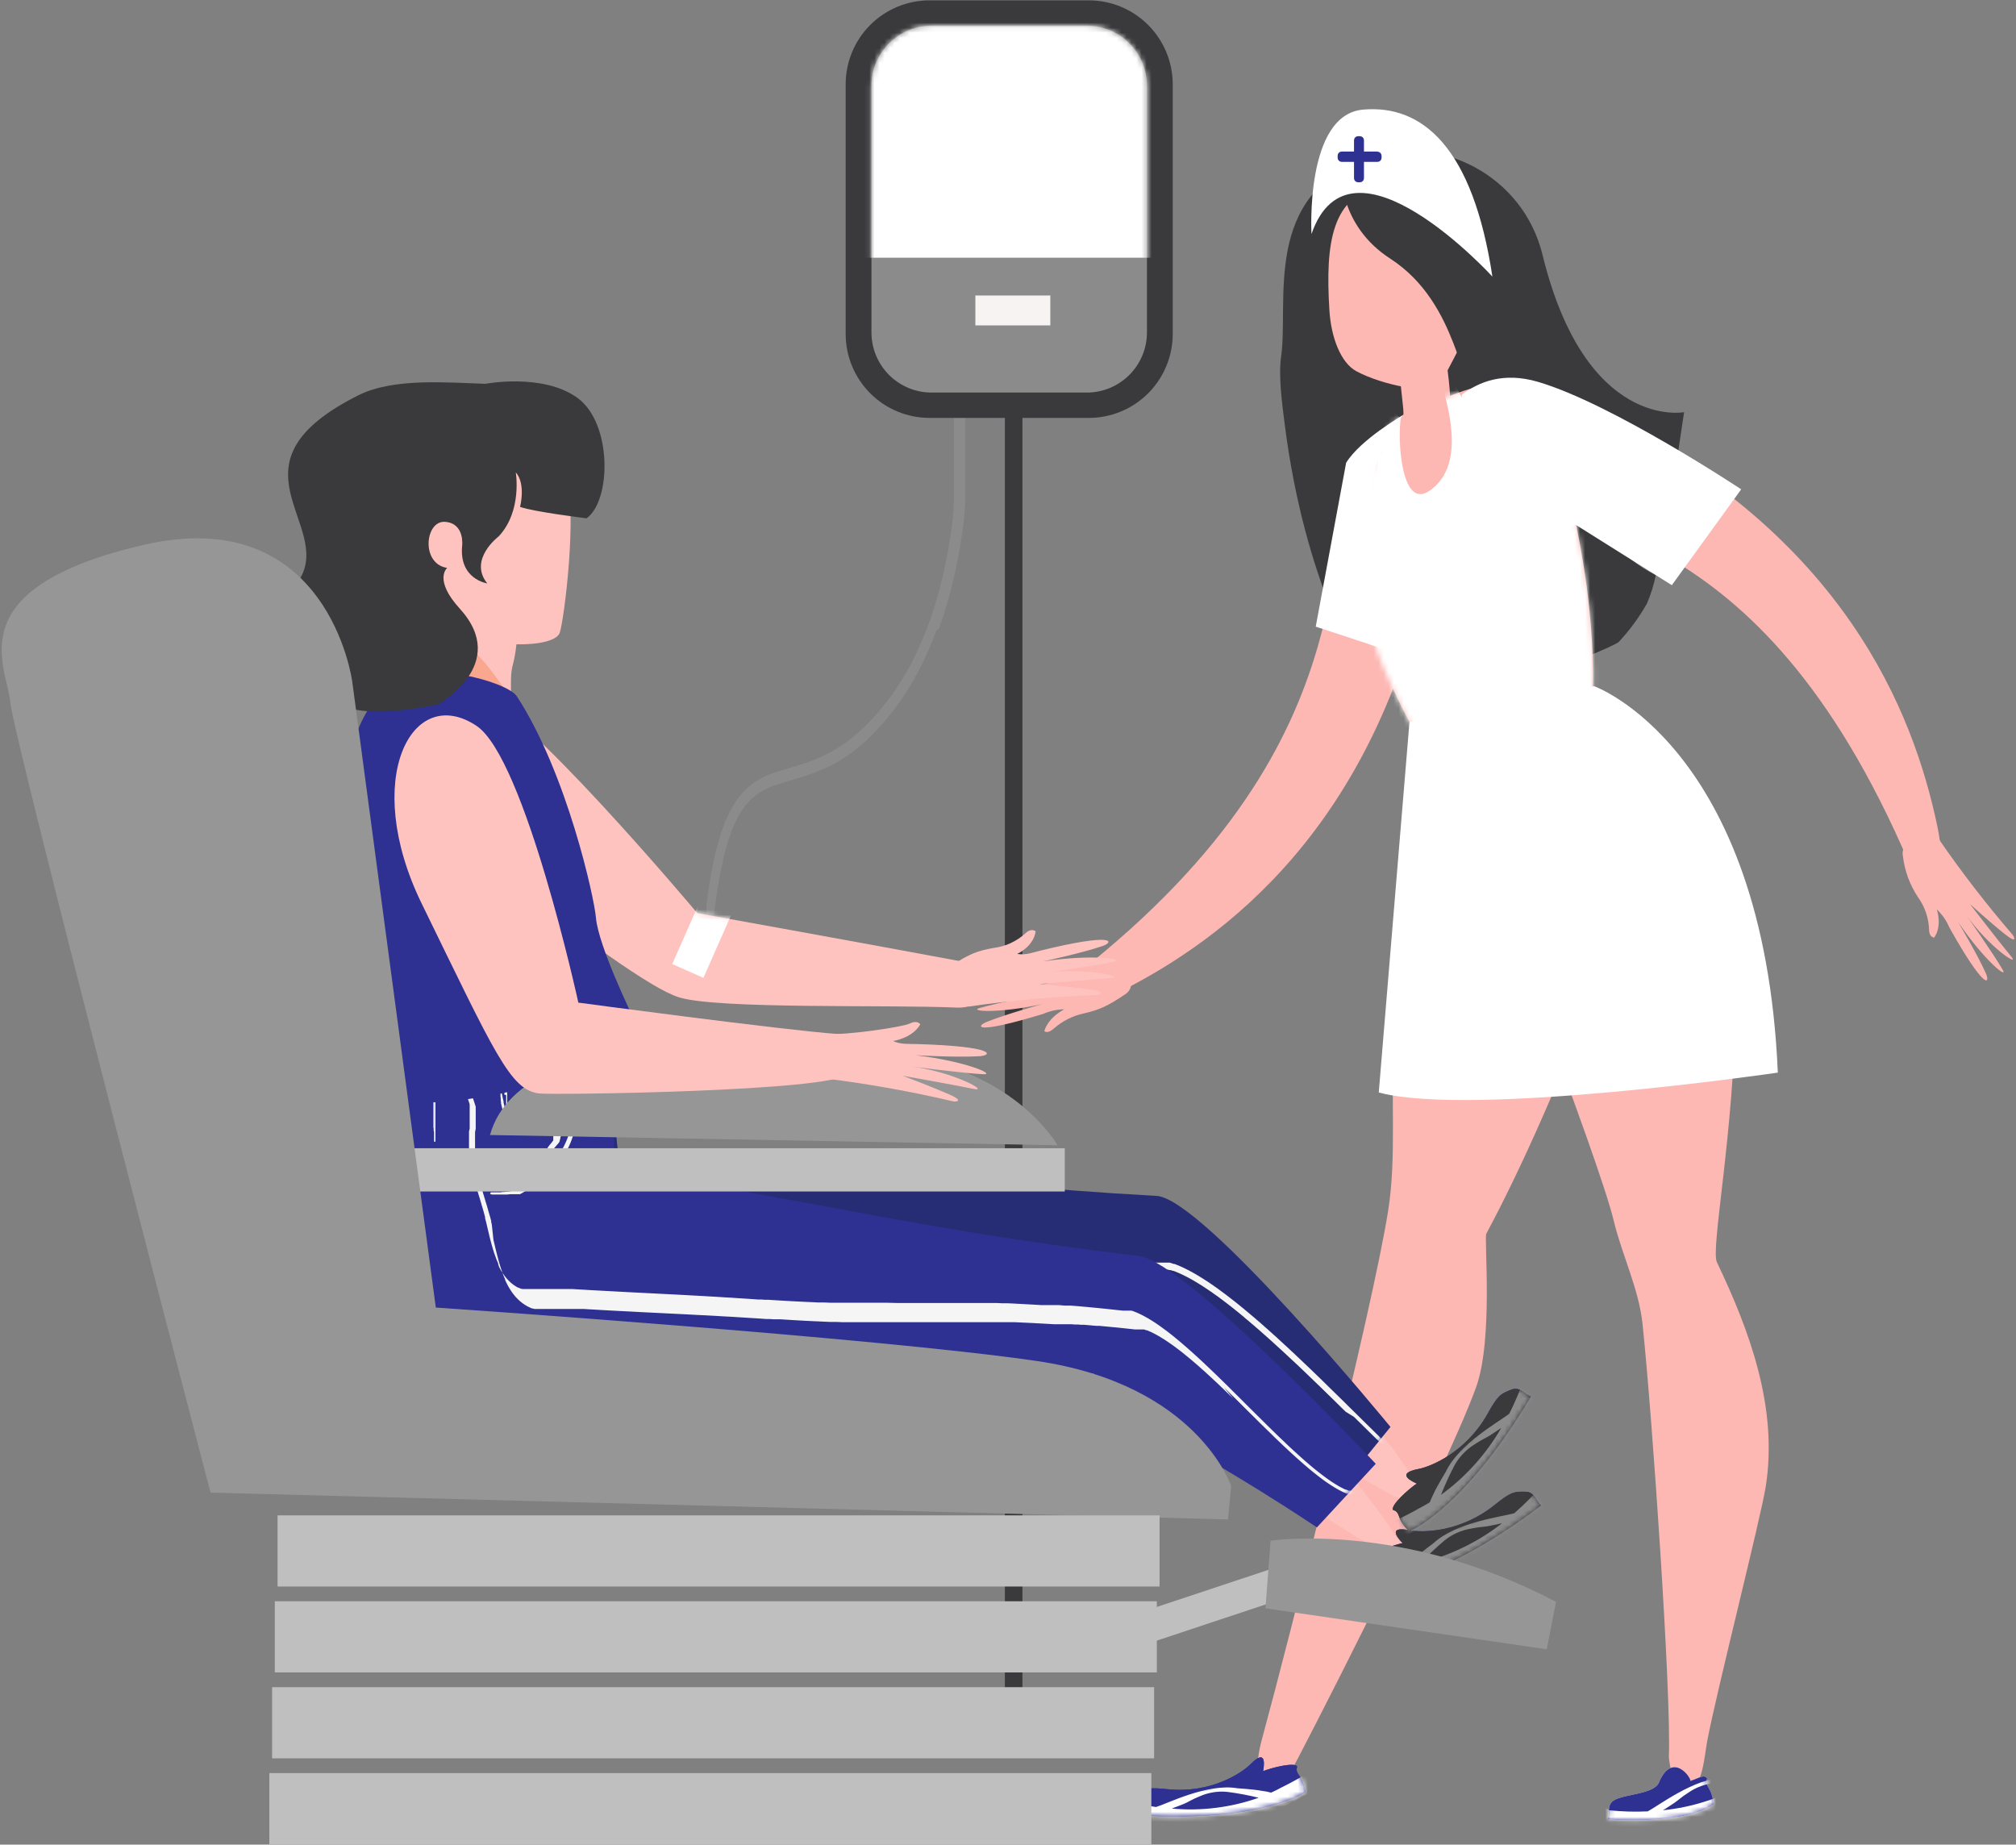 <svg width="400" height="366" viewBox="0 0 400 366" fill="none" xmlns="http://www.w3.org/2000/svg">
<rect x="0" y="0" width="400" height="366" fill="#808080" stroke="none"/>
<g clip-path="url(#clip0_2107_3604)">
<path d="M202.863 80.168H199.381V347.076H202.863V80.168Z" fill="#3A3A3C"/>
<path fill-rule="evenodd" clip-rule="evenodd" d="M190.732 79.386H190.884L191.016 79.457L191.148 79.569L191.26 79.711L191.361 79.883L191.433 80.076L191.483 80.29V80.513V80.879V81.245V81.621V82.007V82.382V82.768V83.957V84.353V91.18V91.637V92.084V92.541V92.998V93.455V93.922V94.389V94.847V95.314V95.791V96.259V96.736V97.213V97.691V98.168V98.646V99.133V99.611V100.098L191.433 100.586V101.074L191.382 101.561L191.321 102.059V102.547L191.26 103.044L191.199 103.532L191.138 104.03L191.077 104.527L191.006 105.025L190.935 105.523L190.864 106.021L190.793 106.518L190.712 107.016L190.631 107.514L190.549 108.022L190.468 108.52L190.387 109.028L190.296 109.525L190.204 110.033L190.113 110.531L190.011 111.039L189.92 111.537L189.819 112.045L189.707 112.542L189.605 113.05L189.494 113.548L189.382 114.056L189.27 114.564L189.149 115.062L189.037 115.569L188.905 116.067L188.844 116.321L188.783 116.575L188.722 116.819L188.651 117.073L188.59 117.327L188.529 117.571L188.458 117.825L188.387 118.079L188.326 118.322L188.255 118.576L188.184 118.82L188.113 119.074L188.042 119.328L187.971 119.572L187.9 119.826L187.829 120.07L187.748 120.313L187.677 120.567L187.606 120.811L187.524 121.065L187.443 121.309L187.372 121.553L187.291 121.807L187.21 122.05L187.128 122.294L187.047 122.548L186.966 122.792L186.885 123.036L186.804 123.28L186.722 123.523L186.631 123.767L186.55 124.011L186.469 124.255L186.377 124.499L186.286 124.742L185.788 125.098L185.697 125.342L185.606 125.586L185.514 125.829L185.423 126.063L185.332 126.307L185.23 126.551L185.139 126.794L185.047 127.028L184.946 127.272L184.855 127.505L184.753 127.749L184.652 127.983L184.56 128.227L184.459 128.46L184.357 128.694L184.256 128.928L184.144 129.171L184.043 129.405L183.941 129.639L183.839 129.872L183.728 130.106L183.616 130.34L183.515 130.573L183.403 130.807L183.291 131.041L183.18 131.264L183.068 131.498L182.956 131.731L182.845 131.955L182.733 132.188L182.621 132.412L182.5 132.646L182.388 132.869L182.266 133.092L182.144 133.316L182.033 133.539L181.911 133.773L181.789 133.997L181.667 134.22L181.535 134.433L181.413 134.657L181.292 134.88L181.17 135.104L181.038 135.317L180.906 135.541L180.784 135.764L180.652 135.977L180.52 136.191L180.388 136.414L180.256 136.628L180.124 136.841L179.982 137.054L179.85 137.268L179.718 137.481L179.576 137.694L179.444 137.897L179.302 138.111L179.16 138.324L179.018 138.527L178.876 138.74L178.733 138.944L178.591 139.147L178.439 139.36L178.297 139.563L178.145 139.766L178.003 139.97L177.779 140.274L177.546 140.579L177.322 140.874L177.099 141.158L176.876 141.453L176.652 141.737L176.429 142.011L176.206 142.286L175.983 142.56L175.759 142.824L175.536 143.088L175.323 143.342L175.099 143.596L174.876 143.85L174.663 144.094L174.44 144.338L174.226 144.571L174.013 144.805L173.79 145.039L173.577 145.262L173.364 145.486L173.15 145.709L172.927 145.922L172.714 146.126L172.501 146.339L172.287 146.542L172.084 146.745L171.871 146.938L171.658 147.131L171.445 147.324L171.232 147.507L171.029 147.69L170.816 147.873L170.613 148.045L170.399 148.218L170.196 148.391L169.993 148.553L169.78 148.726L169.577 148.878L169.374 149.041L169.171 149.193L168.968 149.346L168.765 149.498L168.562 149.64L168.359 149.783L168.166 149.925L167.963 150.057L167.76 150.189L167.567 150.321L167.364 150.453L167.161 150.585L166.968 150.707L166.775 150.829L166.583 150.941L166.38 151.062L166.187 151.174L165.994 151.286L165.801 151.398L165.608 151.509L165.415 151.611L165.222 151.713L165.04 151.814L164.847 151.916L164.654 152.007L164.471 152.099L164.278 152.2L164.096 152.281L163.903 152.373L163.72 152.464L163.456 152.525L163.273 152.607L163.08 152.688L162.898 152.769L162.715 152.85L162.542 152.921L162.36 153.003L162.177 153.074L161.994 153.145L161.822 153.216L161.639 153.287L161.466 153.348L161.284 153.419L160.939 153.551L160.583 153.673L160.238 153.795L159.903 153.907L159.558 154.019L159.223 154.13L158.888 154.232L158.553 154.333L158.228 154.435L157.589 154.628L156.949 154.821L156.33 155.004L156.025 155.105L155.721 155.197L155.426 155.288L155.122 155.38L154.828 155.481L154.543 155.573L154.259 155.674L153.975 155.776L153.691 155.877L153.559 155.928H153.417L153.285 155.989L153.142 156.04L153.01 156.101L152.879 156.152L152.736 156.213L152.604 156.263L152.472 156.324L152.341 156.385L152.209 156.446L152.087 156.507L151.955 156.578L151.823 156.639L151.701 156.7L151.569 156.771L151.447 156.843L151.325 156.914L151.204 156.975L151.072 157.056L150.95 157.127L150.828 157.198L150.716 157.279L150.595 157.35L150.473 157.432L150.351 157.513L150.26 157.604L150.138 157.696L150.026 157.777L149.914 157.868L149.793 157.95L149.681 158.041L149.569 158.133L149.458 158.234L149.346 158.326L149.234 158.427L149.123 158.529L149.011 158.63L148.909 158.732L148.798 158.844L148.686 158.955L148.585 159.067L148.473 159.179L148.371 159.291L148.27 159.413L148.168 159.534L148.057 159.656L147.955 159.778L147.854 159.91L147.752 160.042L147.651 160.174L147.549 160.306L147.458 160.449L147.356 160.591L147.255 160.733L147.153 160.875L147.062 161.028L146.96 161.18L146.869 161.343L146.768 161.495L146.676 161.658L146.585 161.83L146.483 161.993L146.392 162.165L146.301 162.338L146.209 162.521L146.118 162.704L146.027 162.887L145.935 163.08L145.844 163.273L145.752 163.466L145.661 163.669L145.57 163.872L145.489 164.085L145.397 164.299L145.306 164.512L145.225 164.735L145.133 164.959L145.052 165.182L144.961 165.416L144.879 165.65L144.798 165.894L144.717 166.137L144.626 166.381L144.544 166.635L144.463 166.899L144.382 167.153L144.301 167.427L144.23 167.692L144.149 167.976L144.067 168.25L143.986 168.535L143.915 168.829L143.834 169.124L143.763 169.418L143.682 169.723L143.611 170.028L143.529 170.343L143.458 170.668L143.387 170.983L143.316 171.318L143.245 171.653L143.174 171.988L143.103 172.334L143.032 172.679L142.961 173.035L142.89 173.39L142.819 173.756L142.758 174.132L142.687 174.508L142.616 174.884L142.555 175.27L142.494 175.666L142.423 176.062L142.362 176.458L142.301 176.875L142.24 177.281L142.179 177.708L142.118 178.134L142.057 178.561L141.997 178.998L141.936 179.445L141.875 179.892L141.824 180.349L141.763 180.806V181.273V181.486L141.692 181.69L141.611 181.872L141.499 182.035L141.377 182.157L141.245 182.258H141.103H140.951H140.809L140.657 182.198L140.525 182.106L140.403 181.974L140.301 181.822L140.21 181.639L140.149 181.436V181.212V180.775L140.21 180.298L140.108 179.953L140.159 179.485L140.22 179.028L140.281 178.571L140.342 178.124L140.403 177.677L140.474 177.24L140.535 176.814L140.596 176.387L140.667 175.96L140.728 175.544L140.799 175.138L140.86 174.731L140.931 174.325L141.002 173.929L141.063 173.543L141.134 173.157L141.205 172.781L141.276 172.405L141.357 172.029L141.428 171.663L141.499 171.308L141.58 170.952L141.651 170.597L141.733 170.251L141.804 169.916L141.885 169.581L141.966 169.246L142.047 168.921L142.118 168.596L142.2 168.281L142.291 167.966L142.372 167.651L142.453 167.346L142.535 167.052L142.626 166.747L142.707 166.462L142.798 166.168L142.88 165.894L142.971 165.609L143.062 165.335L143.154 165.061L143.245 164.796L143.336 164.532L143.428 164.278L143.519 164.024L143.611 163.77L143.712 163.516L143.803 163.273L143.905 163.039L143.996 162.805L144.098 162.572L144.199 162.338L144.301 162.115L144.402 161.891L144.504 161.678L144.605 161.465L144.707 161.251L144.808 161.048L144.92 160.845L145.022 160.642L145.133 160.449L145.235 160.256L145.346 160.063L145.458 159.88L145.57 159.697L145.681 159.514L145.793 159.331L145.905 159.159L146.016 158.986L146.128 158.823L146.25 158.661L146.362 158.498L146.483 158.336L146.595 158.183L146.717 158.031L146.839 157.889L146.95 157.736L147.072 157.594L147.194 157.452L147.316 157.32L147.438 157.178L147.559 157.046L147.691 156.924L147.813 156.792L147.935 156.67L148.067 156.548L148.189 156.426L148.321 156.314L148.442 156.203L148.574 156.091L148.706 155.979L148.828 155.867L148.96 155.766L149.092 155.664L149.224 155.563L149.356 155.471L149.488 155.37L149.62 155.278L149.752 155.187L149.894 155.095L150.026 155.014L150.158 154.923L150.3 154.841L150.432 154.76L150.574 154.679L150.706 154.598L150.848 154.526L150.98 154.445L151.122 154.374L151.264 154.303L151.407 154.232L151.539 154.161L151.681 154.1L151.823 154.029L151.965 153.968L152.107 153.897L152.249 153.836L152.391 153.775L152.544 153.714L152.686 153.653L152.828 153.602L152.97 153.541L153.122 153.48H153.264L153.559 153.368L153.853 153.267L154.158 153.165L154.452 153.064L154.756 152.962L155.061 152.871L155.366 152.769L155.67 152.678L155.985 152.586L156.604 152.403L157.233 152.21L157.883 152.017L158.198 151.916L158.523 151.814L158.858 151.713L159.182 151.611L159.517 151.499L159.852 151.388L160.187 151.266L160.522 151.144L160.857 151.022L161.03 150.961L161.202 150.89L161.375 150.829L161.548 150.758L161.72 150.687L161.893 150.615L162.065 150.544L162.238 150.473L162.421 150.392L162.593 150.321L162.766 150.24L162.948 150.158L163.121 150.077L163.304 149.996L163.476 149.915L163.659 149.823L163.832 149.742L164.014 149.65L164.197 149.559L164.38 149.468L164.562 149.366L164.745 149.275L164.928 149.173L165.111 149.071L165.293 148.96L165.476 148.858L165.659 148.746L165.842 148.635L166.034 148.523L166.217 148.411L166.41 148.289L166.593 148.167L166.786 148.045L166.968 147.924L167.161 147.791L167.354 147.67L167.537 147.527L167.73 147.395L167.922 147.253L168.115 147.111L168.308 146.969L168.501 146.826L168.694 146.674L168.897 146.522L169.09 146.369L169.283 146.207L169.486 146.044L169.679 145.882L169.882 145.719L170.075 145.547L170.278 145.374L170.47 145.191L170.673 145.008L170.876 144.825L171.08 144.642L171.283 144.449L171.486 144.256L171.689 144.053L171.892 143.86L172.095 143.647L172.298 143.444L172.501 143.23L172.714 143.007L172.917 142.794L173.13 142.57L173.333 142.337L173.546 142.113L173.759 141.869L173.962 141.636L174.176 141.392L174.389 141.148L174.602 140.894L174.815 140.64L175.028 140.376L175.241 140.112L175.455 139.848L175.668 139.573L175.881 139.289L176.104 139.015L176.317 138.72L176.541 138.436L176.754 138.141L176.896 137.948L177.038 137.755L177.18 137.562L177.312 137.359L177.454 137.166L177.586 136.973L177.728 136.77L177.86 136.577L177.992 136.374L178.124 136.17L178.256 135.967L178.388 135.764L178.52 135.571L178.652 135.368L178.774 135.155L178.906 134.951L179.028 134.748L179.16 134.545L179.282 134.332L179.403 134.129L179.525 133.915L179.647 133.712L179.769 133.499L179.891 133.285L180.013 133.082L180.134 132.869L180.246 132.656L180.368 132.442L180.479 132.229L180.601 132.016L180.713 131.802L180.825 131.589L180.936 131.366L181.048 131.152L181.16 130.939L181.271 130.715L181.383 130.492L181.484 130.279L181.596 130.055L181.698 129.842L181.809 129.618L181.911 129.395L182.012 129.171L182.124 128.948L182.225 128.724L182.327 128.501L182.428 128.277L182.52 128.054L182.621 127.831L182.723 127.607L182.824 127.384L182.916 127.15L183.007 126.926L183.109 126.703L183.2 126.469L183.291 126.246L183.393 126.012L183.484 125.789L183.576 125.555L183.667 125.321L183.748 125.098L183.839 124.864L183.931 124.631L184.012 124.397L184.103 124.174L184.185 123.94L184.276 123.706L184.357 123.473L184.438 123.239L184.53 123.005L184.611 122.772L184.692 122.538L184.763 122.294L184.844 122.061L184.926 121.827L185.007 121.593L185.088 121.35L185.159 121.116L185.24 120.882L185.311 120.638L185.382 120.405L185.464 120.171L185.535 119.927L185.606 119.694L185.677 119.45L185.748 119.216L185.819 118.972L185.89 118.739L185.961 118.495L186.032 118.251L186.093 118.018L186.164 117.774L186.225 117.53L186.296 117.296L186.357 117.053L186.418 116.809L186.489 116.575L186.55 116.331L186.611 116.088L186.672 115.844L186.733 115.6L186.793 115.366L186.915 114.879L187.027 114.391L187.139 113.904L187.25 113.426L187.362 112.938L187.463 112.451L187.565 111.963L187.666 111.476L187.768 110.988L187.859 110.511L187.951 110.023L188.042 109.535L188.133 109.048L188.215 108.56L188.296 108.073L188.377 107.585L188.458 107.108L188.539 106.62L188.611 106.132L188.682 105.655L188.753 105.167L188.814 104.69L188.885 104.202L188.946 103.725L189.006 103.248L189.067 102.77V102.293L189.128 101.815L189.179 101.338V100.86L189.23 100.393V99.916L189.28 99.448V98.981V98.504V98.046V97.579V97.112V96.655V96.188V95.73V95.273V94.826V94.369V93.922V93.475V93.028V92.581V92.134V91.698V84.241V83.865V83.104V82.728V82.362V81.996V81.631V81.275V80.909V80.686V80.463L189.331 80.259L189.402 80.066L189.504 79.894L189.615 79.751L189.747 79.64L189.89 79.558H190.032L190.732 79.386Z" fill="#8B8B8B"/>
<path fill-rule="evenodd" clip-rule="evenodd" d="M232.687 16.73C232.684 12.31 230.928 8.073 227.804 4.949C224.68 1.825 220.445 0.07 216.029 0.07H184.438C180.023 0.07 175.789 1.826 172.667 4.95C169.544 8.074 167.791 12.312 167.791 16.73V66.262C167.791 70.68 169.544 74.917 172.667 78.042C175.789 81.166 180.023 82.921 184.438 82.921H216.029C220.445 82.921 224.68 81.166 227.804 78.042C230.928 74.918 232.684 70.681 232.687 66.262V16.73Z" fill="#3A3A3C"/>
<path fill-rule="evenodd" clip-rule="evenodd" d="M227.571 17.035C227.568 13.868 226.309 10.832 224.071 8.594C221.832 6.356 218.797 5.099 215.633 5.099H184.834C181.671 5.099 178.637 6.356 176.4 8.595C174.163 10.833 172.907 13.869 172.907 17.035V65.957C172.907 67.524 173.215 69.076 173.815 70.525C174.414 71.973 175.293 73.288 176.4 74.397C177.508 75.505 178.823 76.384 180.27 76.984C181.717 77.584 183.268 77.893 184.834 77.893H215.633C218.797 77.893 221.832 76.636 224.071 74.397C226.309 72.159 227.568 69.123 227.571 65.957V17.035Z" fill="#8B8B8B"/>
<mask id="mask0_2107_3604" style="mask-type:luminance" maskUnits="userSpaceOnUse" x="172" y="5" width="56" height="73">
<path d="M215.643 5.099H184.834C178.247 5.099 172.907 10.443 172.907 17.035V65.957C172.907 72.549 178.247 77.893 184.834 77.893H215.643C222.23 77.893 227.571 72.549 227.571 65.957V17.035C227.571 10.443 222.23 5.099 215.643 5.099Z" fill="white"/>
</mask>
<g mask="url(#mask0_2107_3604)">
<path d="M237.874 -3.566H164.065V51.136H237.874V-3.566Z" fill="white"/>
<path d="M208.395 58.633H193.524V64.565H208.395V58.633Z" fill="#F7F3F3"/>
</g>
<path fill-rule="evenodd" clip-rule="evenodd" d="M327.985 157.198C328.686 150.931 281.29 136.384 280.163 145.008C279.037 153.633 277.514 195.485 276.692 205.592C275.778 216.919 277.189 229.078 275.433 240.191C272.225 260.416 255.923 324.759 250.441 344.882C247.04 357.316 254.989 349.88 256.329 351.089C256.461 351.191 286.467 292.974 292.873 275.258C296.324 265.739 294.426 245.677 294.903 244.783C309.49 217.609 326.26 172.568 327.985 157.198Z" fill="#FDB8B3"/>
<path fill-rule="evenodd" clip-rule="evenodd" d="M250.614 351.434C250.735 350.733 251.517 346.599 248.116 350.053C246.37 351.82 240.229 355.863 231.804 355.02C227.895 354.624 227.225 354.746 225.236 356.188C223.855 357.204 224.657 358.87 224.221 360.069C248.137 361.846 257.933 356.361 258.998 355.579C258.42 351.901 256.857 352.216 257.374 350.5C256.846 349.595 252.228 350.764 250.614 351.434Z" fill="#2E3192"/>
<path d="M250.614 351.434C250.735 350.733 251.517 346.599 248.116 350.053C246.37 351.82 240.229 355.863 231.804 355.02C227.895 354.624 227.225 354.746 225.236 356.188C223.855 357.204 224.657 358.87 224.221 360.069C248.137 361.846 257.933 356.361 258.998 355.579C258.42 351.901 256.857 352.216 257.374 350.5C256.846 349.595 252.228 350.764 250.614 351.434Z" fill="#2E3192"/>
<mask id="mask1_2107_3604" style="mask-type:luminance" maskUnits="userSpaceOnUse" x="224" y="348" width="35" height="13">
<path d="M250.614 351.434C250.735 350.733 251.517 346.599 248.116 350.053C246.37 351.82 240.229 355.863 231.804 355.02C227.895 354.624 227.225 354.746 225.236 356.188C223.855 357.204 224.657 358.87 224.221 360.069C248.137 361.846 257.933 356.361 258.998 355.579C258.42 351.901 256.857 352.216 257.374 350.5C256.846 349.595 252.228 350.764 250.614 351.434Z" fill="white"/>
</mask>
<g mask="url(#mask1_2107_3604)">
<path d="M252.207 355.69C252.898 355.375 253.588 355.03 254.238 354.675C256.532 353.577 259.699 351.698 259.821 351.627C262.115 350.235 267.15 352.297 257.517 356.96C245.731 364.132 232.26 363.695 219.318 361.105L214.872 359.876L214.415 359.185L216.242 358.89C218.272 359.144 220.221 359.429 222.241 359.754L219.704 358.484C219.023 357.813 219.034 357.468 219.764 356.747C221.226 355.68 221.866 356.889 221.866 356.889C224.322 357.624 226.83 358.177 229.367 358.545C231.611 357.874 239.59 353.781 245.538 354.827C245.538 354.827 248.715 355.02 250.37 355.335C251.01 355.406 251.609 355.528 252.207 355.69ZM232.484 358.85C238.323 359.385 244.209 358.654 249.741 356.706C247.684 356.195 245.6 355.805 243.498 355.538C241.613 355.353 239.713 355.665 237.986 356.442C236.453 357.052 235.732 357.58 234.94 357.905C234.149 358.23 233.296 358.535 232.484 358.85ZM247.711 355.325L249.355 355.497C249.355 355.497 247.426 355.254 247.711 355.325Z" fill="white"/>
</g>
<path fill-rule="evenodd" clip-rule="evenodd" d="M316.515 88.66C316.809 88.996 317.124 89.31 317.438 89.615C324.128 96.198 332.066 95.934 332.127 96.624C332.564 101.704 329.6 111.527 329.082 111.608C328.29 111.72 326.696 110.958 323.235 108.723C320.484 106.945 318.311 104.853 318.098 104.832C317.509 104.761 320.626 108.428 323.732 111.059C325.202 112.268 326.814 113.292 328.534 114.107C328.144 116.057 327.548 117.961 326.757 119.785C325.2 122.517 323.334 125.06 321.194 127.363C320.463 128.125 306.922 133.824 299.39 135.551C278.022 140.467 269.951 132.9 269.951 132.9C269.951 132.9 258.877 115.793 254.887 84.059C254.42 80.351 253.628 74.642 254.187 70.782C255.76 59.821 250.289 38.489 271.596 31.236C285.594 26.482 302.181 34.75 306.049 50.536C314.606 85.562 334.147 81.783 334.147 81.783L332.807 90.692C332.807 90.692 328.544 91.139 326.534 90.56C323.461 89.594 320.536 88.207 317.844 86.436C318.643 87.19 319.484 87.899 320.362 88.559C323.905 91.098 328.117 93.242 332.117 92.957L332.594 93.293C332.594 93.293 324.788 94.786 318.454 90.245C317.767 89.768 317.119 89.238 316.515 88.66Z" fill="#3A3A3C"/>
<path fill-rule="evenodd" clip-rule="evenodd" d="M222.231 196.765C212.435 201.712 202.812 201.752 213.633 193.28C274.915 145.283 260.44 103.979 270.794 89.351C283.595 71.259 285.665 102.079 283.727 111.577C272.987 164.187 242.878 186.332 222.231 196.765Z" fill="#FDB8B3"/>
<path fill-rule="evenodd" clip-rule="evenodd" d="M285.675 76.156C283.95 78.401 274.225 76.41 269.119 73.657C266.074 72.021 264.104 67.054 263.769 61.538C262.947 48.251 264.186 38.641 274.367 36.894C274.367 36.894 288.812 32.668 293.116 43.416C297.024 53.168 294.913 60.025 291.33 65.764C290.345 67.196 286.751 74.754 285.675 76.156Z" fill="#FDB8B3"/>
<path fill-rule="evenodd" clip-rule="evenodd" d="M266.662 33.165C265.729 33.897 265.647 44.746 275.859 51.328C289.888 60.4 289.462 78.755 293.116 76.094C301.846 69.644 306.455 64.189 303.653 51.602C299.136 31.54 275.118 26.562 266.662 33.165Z" fill="#3A3A3C"/>
<path fill-rule="evenodd" clip-rule="evenodd" d="M287.198 73.291C286.396 67.196 275.646 59.76 276.824 67.439C277.646 72.519 277.9 76.582 278.356 80.452C278.752 83.845 277.961 87.126 279.554 90.611C281.798 95.639 290.223 96.198 287.198 73.291Z" fill="#FDB8B3"/>
<path fill-rule="evenodd" clip-rule="evenodd" d="M307.998 164.522C299.065 167.65 289.848 163.089 278.945 141.899C271.261 126.956 267.058 114.198 271.271 96.756C272.195 92.926 273.393 86.598 276.54 83.753C280.6 80.056 285.95 79.243 288.721 78.166C292.69 76.602 300.902 73.951 311.449 80.746C311.987 81.092 311.226 95.923 311.328 96.583C312.637 104.872 315.784 115.772 316.088 133.397C316.18 140.944 314.819 162.145 307.998 164.522Z" fill="#FDB8B3"/>
<mask id="mask2_2107_3604" style="mask-type:luminance" maskUnits="userSpaceOnUse" x="269" y="76" width="48" height="90">
<path d="M307.998 164.522C299.065 167.65 289.848 163.089 278.945 141.899C271.261 126.956 267.058 114.198 271.271 96.756C272.195 92.926 273.393 86.598 276.54 83.753C280.6 80.056 285.95 79.243 288.721 78.166C292.69 76.602 300.902 73.951 311.449 80.746C311.987 81.092 311.226 95.923 311.328 96.583C312.637 104.872 315.784 115.772 316.088 133.397C316.18 140.944 314.819 162.145 307.998 164.522Z" fill="white"/>
</mask>
<g mask="url(#mask2_2107_3604)">
<path fill-rule="evenodd" clip-rule="evenodd" d="M275.118 80.594C275.616 79.294 262.287 116.199 262.287 116.199L283.27 160.459C283.27 160.459 308.881 141.351 318.768 136.576C320.494 135.733 314.007 99.743 313.52 99.692C309.511 99.195 305.711 97.618 302.526 95.131C298.429 91.442 294.884 87.183 292 82.484C291.644 81.935 288.558 76.023 288.498 76.033C287.784 76.359 287.104 76.753 286.467 77.212C286.467 78.786 291.543 92.073 283.574 97.416C277.859 101.266 277.27 86.445 277.951 82.992L275.118 80.594Z" fill="white"/>
</g>
<path fill-rule="evenodd" clip-rule="evenodd" d="M384.385 163.903C386.639 174.64 384.213 183.965 378.812 171.318C348.207 99.723 309.785 107.667 298.902 93.415C279.341 67.734 309.247 78.177 317.926 82.535C365.971 106.448 379.614 141.26 384.385 163.903Z" fill="#FDB8B3"/>
<path fill-rule="evenodd" clip-rule="evenodd" d="M293.573 169.002C293.573 169.002 317.195 229.728 320.189 242.223C321.803 248.968 325.163 255.723 325.894 262.651C327.813 280.723 331.64 336.278 331.122 348.57C331.122 349.535 332.391 357.245 334.695 356.036C337.994 354.309 338.137 348.458 338.756 345.329C340.634 335.466 349.354 301.222 350.338 294.995C352.846 279.25 347.059 263.86 340.654 250.441C339.375 247.759 344.085 224.527 344.339 199.782C344.562 178.449 342.38 150.555 315.753 137.258C314.535 136.648 280.346 144.917 280.346 144.917C280.346 144.917 282.661 154.689 293.573 169.002Z" fill="#FDB8B3"/>
<path fill-rule="evenodd" clip-rule="evenodd" d="M316.291 136.15C316.291 136.15 349.963 148.137 352.744 212.825C352.744 212.825 291.969 221.724 273.565 216.766L279.656 143.271L316.291 136.15Z" fill="white"/>
<path fill-rule="evenodd" clip-rule="evenodd" d="M335.396 353.364C335.568 352.673 331.782 347.401 329.133 353.71C328.117 356.036 322.291 355.934 320.21 357.224C318.768 358.118 319.448 359.866 318.981 361.034C334.279 361.907 338.888 358.758 340.004 358.057C339.68 354.36 338.096 354.553 338.725 352.907C338.198 351.962 337.04 352.816 335.396 353.364Z" fill="#FFF4EC"/>
<path d="M335.396 353.364C335.568 352.673 331.782 347.401 329.133 353.71C328.117 356.036 322.291 355.934 320.21 357.224C318.768 358.118 319.448 359.866 318.981 361.034C334.279 361.907 338.888 358.758 340.004 358.057C339.68 354.36 338.096 354.553 338.725 352.907C338.198 351.962 337.04 352.816 335.396 353.364Z" fill="#2E3192"/>
<mask id="mask3_2107_3604" style="mask-type:luminance" maskUnits="userSpaceOnUse" x="318" y="350" width="23" height="12">
<path d="M335.396 353.364C335.568 352.673 331.782 347.401 329.133 353.71C328.117 356.036 322.291 355.934 320.21 357.224C318.768 358.118 319.448 359.866 318.981 361.034C334.279 361.907 338.888 358.758 340.004 358.057C339.68 354.36 338.096 354.553 338.725 352.907C338.198 351.962 337.04 352.816 335.396 353.364Z" fill="white"/>
</mask>
<g mask="url(#mask3_2107_3604)">
<path d="M348.846 352.328C349.465 351.892 350.084 351.424 350.683 350.937C352.764 349.423 355.556 346.975 355.657 346.873C357.688 345.065 362.987 346.142 354.307 352.552C343.943 361.816 330.615 363.929 317.449 363.828L312.86 363.452L312.292 362.863L314.038 362.223C316.068 362.091 318.098 361.999 320.128 361.938L317.408 361.166C316.636 360.648 316.586 360.323 317.174 359.449C318.433 358.119 319.276 359.195 319.276 359.195C321.818 359.455 324.377 359.527 326.93 359.409C329.021 358.322 336.167 352.796 342.156 352.704C342.156 352.704 345.324 352.298 346.998 352.288C347.618 352.308 348.206 352.308 348.846 352.328ZM329.934 359.185C335.801 358.602 341.472 356.758 346.562 353.781C344.452 353.664 342.338 353.664 340.228 353.781C338.334 353.959 336.519 354.623 334.959 355.711C333.558 356.595 332.929 357.255 332.178 357.743C331.427 358.23 330.726 358.738 329.934 359.185ZM344.319 352.857L345.963 352.704C345.963 352.704 344.065 352.836 344.359 352.857H344.319Z" fill="white"/>
</g>
<path fill-rule="evenodd" clip-rule="evenodd" d="M221.399 190.161C213.776 191.773 206.074 192.983 198.325 193.788C198.325 193.788 196.041 194.468 199.655 194.722C203.269 194.976 208.09 195.118 208.09 195.118C208.09 195.118 198.477 196.632 195.462 197.008C192.448 197.384 199.279 198.704 207.035 197.14C207.035 197.14 197.807 199.009 194.346 200.015C192.234 200.624 197.716 201.193 206.791 199.232C206.791 199.232 199.736 201.183 195.818 202.747C193.595 203.631 193.178 205.388 206.984 201.173C208.303 200.592 209.725 200.284 211.166 200.269C211.166 200.269 208.03 201.792 207.207 204.576C207.207 204.576 207.816 205.236 209.065 204.098C210.799 202.574 212.897 201.524 215.156 201.051C218.201 200.35 219.896 199.547 223.277 197.272C226.657 194.996 221.399 190.161 221.399 190.161Z" fill="#FDB8B3"/>
<path fill-rule="evenodd" clip-rule="evenodd" d="M384.751 166.594C389.297 173.187 394.197 179.528 399.429 185.59C399.429 185.59 400.617 187.622 397.632 185.224C394.648 182.827 390.862 179.373 390.862 179.373C390.862 179.373 396.952 187.286 398.983 189.704C401.013 192.122 394.668 188.028 390.029 181.425C390.029 181.425 395.551 189.288 397.368 192.426C398.485 194.346 393.826 190.74 388.496 182.928C388.496 182.928 392.293 189.267 394.008 193.087C394.973 195.261 393.856 196.673 386.771 184.015C386.202 182.662 385.355 181.443 384.284 180.44C384.284 180.44 385.431 183.67 383.766 186.037C383.766 186.037 382.751 186.037 382.751 184.391C382.662 182.124 381.914 179.931 380.599 178.083C378.935 175.608 377.89 172.768 377.553 169.804C376.802 165.944 384.751 166.594 384.751 166.594Z" fill="#FDB8B3"/>
<path fill-rule="evenodd" clip-rule="evenodd" d="M278.255 82.433C278.255 82.433 269.911 87.238 267.089 91.83L261.059 124.336L277.25 129.669L312.596 104.101L331.711 116.108L345.476 97.092C345.476 97.092 319.905 80.097 305.135 75.759C298.202 73.728 293.34 75.83 290.051 78.299L289.726 84.394C289.726 84.394 290.183 100.81 277.687 100.718C265.191 100.627 278.255 82.433 278.255 82.433Z" fill="white"/>
<path fill-rule="evenodd" clip-rule="evenodd" d="M260.217 46.432C260.217 46.432 258.877 22.702 270.479 21.747C282.224 20.732 292.223 29.194 296.111 54.884C296.111 54.884 267.952 24.033 260.217 46.432Z" fill="white"/>
<path d="M269.83 27.422C270.051 27.422 270.229 27.602 270.229 27.822V35.37C270.229 35.591 270.051 35.769 269.83 35.77H269.454C269.233 35.77 269.054 35.591 269.054 35.37V27.822C269.054 27.601 269.233 27.422 269.454 27.422H269.83Z" fill="#2E3192" stroke="#2E3192" stroke-width="0.8" stroke-linejoin="round"/>
<path d="M273.19 30.47L273.254 30.476C273.286 30.481 273.316 30.491 273.345 30.504C273.555 30.516 273.721 30.688 273.721 30.9V31.317C273.721 31.538 273.543 31.717 273.322 31.717H266.206C265.985 31.717 265.806 31.538 265.805 31.317V30.87C265.805 30.649 265.985 30.47 266.206 30.47H273.19Z" fill="#2E3192" stroke="#2E3192" stroke-width="0.8" stroke-linejoin="round"/>
<path fill-rule="evenodd" clip-rule="evenodd" d="M101.199 80.909C99.016 79.893 89.698 79.832 86.987 79.985C78.024 80.503 68.248 85.805 67.639 94.44C66.898 104.984 72.715 114.086 89.911 124.915C95.819 128.643 109.98 128.795 111.066 125.534C111.919 122.984 114.609 101.977 112.314 94.044C112.365 94.044 109.381 84.596 101.199 80.909Z" fill="#FFC3BF"/>
<path fill-rule="evenodd" clip-rule="evenodd" d="M101.656 132.29C107.97 108.256 78.755 108.987 78.603 106.397C78.531 105.219 81.049 135.348 85.109 143.596C85.262 143.891 85.414 144.186 85.576 144.47C86.226 145.704 87.202 146.736 88.398 147.453C89.594 148.169 90.963 148.543 92.357 148.533C94.083 148.615 92.57 150.748 97.585 147.68C103.067 144.318 100.691 136.323 101.646 132.311C101.635 132.341 101.605 132.483 101.656 132.29Z" fill="#FFC3BF"/>
<path fill-rule="evenodd" clip-rule="evenodd" d="M93.017 128.877C96.773 129.192 112.122 155.573 112.01 158.336C111.726 165.102 121.694 233.131 119.704 234.249C111.35 238.911 83.81 247.048 83.089 240.618C82.846 238.465 71.578 165.284 70.908 152.739C70.553 145.628 76.369 140.823 77.557 139.015C79.699 135.744 90.936 128.704 93.017 128.877Z" fill="#FAA790"/>
<path fill-rule="evenodd" clip-rule="evenodd" d="M89.484 229.301C91.444 227.808 213.41 241.014 229.885 240.049C238.554 239.531 288.386 298.601 281.818 298.51C275.25 298.418 254.491 282.328 236.087 270.067C230.845 266.512 226.138 262.226 222.109 257.338C222.109 257.338 123.998 272.576 102.173 267.151C94.296 265.211 80.704 258.324 81.963 248.602C82.43 245.026 87.931 230.49 89.484 229.301Z" fill="#FFC3BF"/>
<path fill-rule="evenodd" clip-rule="evenodd" d="M121.359 202.393C121.359 202.393 121.968 226.518 122.679 228.489C123.156 229.82 152.807 229.739 166.166 231.374C189.067 234.168 206.415 236.016 229.479 237.286C238.777 237.804 275.89 283.13 275.89 283.13L265.048 296.478C265.048 296.478 248.807 277.493 233.032 270.88C226.027 267.954 222.231 261.057 221.947 261.118C216.678 262.235 168.481 267.212 143.874 270.443C79.039 279.087 78.653 249.964 78.714 243.229C78.714 240.334 79.729 212.5 79.729 212.5C79.729 212.5 105.747 205.694 121.359 202.393Z" fill="#272D75"/>
<mask id="mask4_2107_3604" style="mask-type:luminance" maskUnits="userSpaceOnUse" x="78" y="202" width="198" height="95">
<path d="M121.359 202.393C121.359 202.393 121.968 226.518 122.679 228.489C123.156 229.82 152.807 229.739 166.166 231.374C189.067 234.168 206.415 236.016 229.479 237.286C238.777 237.804 275.89 283.13 275.89 283.13L265.048 296.478C265.048 296.478 248.807 277.493 233.032 270.88C226.027 267.954 222.231 261.057 221.947 261.118C216.678 262.235 168.481 267.212 143.874 270.443C79.039 279.087 78.653 249.964 78.714 243.229C78.714 240.334 79.729 212.5 79.729 212.5C79.729 212.5 105.747 205.694 121.359 202.393Z" fill="white"/>
</mask>
<g mask="url(#mask4_2107_3604)">
<path fill-rule="evenodd" clip-rule="evenodd" d="M92.571 207.146V207.228V207.309L92.632 207.4L92.692 207.482L92.753 207.573L92.814 207.664L92.956 207.847L93.027 207.949L93.098 208.04L93.169 208.142L93.24 208.243L93.301 208.345L93.362 208.447V208.497V208.548V208.609V208.66V208.711V208.772V208.833V208.883V208.995V209.147V209.3V209.442V209.584V209.726V209.869V210.011V210.153V210.295V210.438V210.57V210.712V210.854V210.986L93.413 211.128V211.24V211.372V211.514V211.646V211.789L93.464 211.921V212.053L93.565 212.327L93.677 212.601L93.789 212.865L93.9 213.14L94.022 213.414L94.256 213.952L94.489 214.501L94.611 214.775L94.723 215.06L94.844 215.344L94.956 215.618V215.771V215.913L95.017 216.055V216.197L95.068 216.35V216.492V216.644V216.786L95.118 216.939V217.091V217.244V217.396V217.548V217.701V217.853V218.016V218.097V218.188V219.712V219.875V220.037V220.21V220.372V220.687V221.012V221.175V221.327V221.48V223.115V223.339V223.572L95.169 223.796V224.029V224.263V224.486L95.23 224.72V224.944L95.291 225.177L95.352 225.401L95.413 225.634L95.484 225.858L95.545 226.091L95.606 226.325L95.677 226.549L95.748 226.772L95.819 227.006L95.89 227.229L95.961 227.463L96.032 227.686L96.184 228.143L96.337 228.601L96.499 229.058L96.641 229.464L96.804 229.911L96.966 230.368L97.128 230.825L97.291 231.282L97.463 231.729L97.626 232.186L97.971 233.091L98.306 234.005L98.478 234.452L98.641 234.909L98.803 235.366L98.976 235.813L99.128 236.27L99.291 236.717L99.453 237.174L99.605 237.621L99.676 237.845L99.747 238.078L99.829 238.312L99.9 238.545L100.052 239.023L100.194 239.5L100.499 240.516L100.661 241.024L100.813 241.542L100.905 241.796L100.986 242.05L101.067 242.314L101.148 242.568L101.24 242.822L101.331 243.086L101.422 243.34L101.514 243.594L101.605 243.848L101.696 244.102L101.798 244.356L101.899 244.61L102.001 244.864L102.102 245.108L102.214 245.362L102.326 245.605L102.437 245.849L102.549 246.083L102.671 246.327L102.783 246.56L102.844 246.672L102.915 246.794L102.975 246.906L103.036 247.017L103.097 247.129L103.168 247.251L103.229 247.363L103.3 247.464L103.361 247.576L103.432 247.688L103.503 247.8L103.574 247.901L103.645 248.003L103.717 248.115L103.788 248.216L103.859 248.318L103.93 248.419L104.011 248.521L104.082 248.622L104.163 248.724L104.234 248.816L104.315 248.917L104.397 249.009L104.478 249.1L104.559 249.191L104.64 249.283L104.721 249.374L104.803 249.466L104.894 249.547L104.975 249.638L105.067 249.72L105.148 249.801L105.239 249.882L105.331 249.963L105.422 250.045L105.513 250.126L105.605 250.197L105.696 250.278L105.797 250.349L105.889 250.421L105.99 250.492L106.092 250.553L106.183 250.624L106.295 250.685L106.386 250.756L106.498 250.817L106.599 250.878L106.701 250.939L106.813 250.989L106.924 251.05L107.026 251.101H107.137L107.259 251.152L107.371 251.203L107.483 251.253H107.594H107.716H107.838H107.96H108.092H108.224H108.366H108.498H108.64H108.782H108.934H109.086H109.239H109.391H109.543H109.706H109.868H110.031H110.193H110.365H116.761H117.461H118.141H126.77H129.023H131.287H133.551L138.068 251.203H140.332H142.606H162.786H164.055H165.293H166.522H167.74H168.938H170.125H171.303H172.46H173.607H174.744H175.871H176.987H178.094H179.19L180.287 251.152H181.363L182.439 251.101L184.57 251.01L186.692 250.918L188.783 250.817L190.874 250.725L192.904 250.634L193.919 250.583H194.935L195.95 250.532H196.965H197.98H198.995H200.01H201.025H202.04H203.106H203.218H204.233H205.319H206.405H207.502H208.608H220.921H221.541H222.17H222.81H223.439H224.078H224.728H225.378H226.028H226.687H227.357H228.017H228.697H229.367H229.794H229.936H230.078H230.453H230.596H230.748H230.89H231.042H231.184H231.337H231.489H231.641H231.793H231.946H232.108L232.26 250.583L232.423 250.634L232.575 250.685L232.737 250.735L232.89 250.796H233.052L233.215 250.857L233.377 250.918L233.539 250.989L233.702 251.05L233.874 251.121L234.037 251.193L234.199 251.264L234.372 251.335L234.534 251.416L234.707 251.487L234.879 251.568L235.042 251.65L235.214 251.741L235.387 251.822L235.559 251.914L235.742 251.995L235.915 252.086L236.087 252.188L236.26 252.279L236.443 252.371L236.615 252.472L236.798 252.574L236.981 252.676L237.153 252.777L237.336 252.879L237.519 252.991L237.701 253.102L237.884 253.204L238.067 253.326L238.249 253.438L238.442 253.549L238.808 253.783L239.183 254.027L239.569 254.27L239.945 254.524L240.33 254.789L240.716 255.053L241.102 255.327L241.498 255.601L241.884 255.886L242.279 256.18L242.675 256.475L243.081 256.769L243.477 257.074L243.883 257.389L244.289 257.704L244.695 258.019L245.112 258.344L245.518 258.669L245.934 259.004L246.35 259.35L246.766 259.685L247.182 260.03L247.609 260.386L248.025 260.741L248.451 261.097L248.878 261.452L249.294 261.818L249.73 262.194L250.157 262.56L250.583 262.935L251.009 263.322L251.446 263.697L251.872 264.083L252.309 264.469L252.745 264.866L253.182 265.252L253.608 265.648L254.045 266.054L254.481 266.45L254.918 266.857L255.354 267.253L255.791 267.659L256.237 268.076L256.674 268.482L257.11 268.898L257.983 269.721L258.856 270.554L259.739 271.387L260.612 272.23L261.485 273.073L262.358 273.917L263.221 274.77L264.084 275.613L264.947 276.456L265.81 277.299L266.663 278.132L267.505 278.975L269.19 280.631L270.835 282.257L272.459 283.851L273.261 284.644L274.042 285.416L274.824 286.178L275.596 286.919L276.347 287.661L277.098 288.382L277.829 289.083L278.56 289.774L279.108 290.292L279.27 290.444L279.615 290.769L279.96 291.094V291.602H279.453L279.108 291.277L278.752 290.952L278.59 290.8L278.042 290.271L277.311 289.581L276.58 288.88L275.829 288.158L275.068 287.427L274.296 286.675L273.515 285.913L272.723 285.141L271.921 284.359L270.307 282.764L268.652 281.139L266.997 280.113L266.145 279.28L265.292 278.437L264.439 277.594L263.577 276.761L262.714 275.918L261.841 275.064L260.968 274.231L260.095 273.388L259.222 272.545L258.349 271.712L257.476 270.879L256.593 270.056L256.156 269.65L255.72 269.244L255.283 268.837L254.847 268.431L254.41 268.025L253.974 267.629L253.537 267.232L253.101 266.836L252.674 266.44L252.238 266.044L251.801 265.658L251.375 265.272L250.938 264.886L250.512 264.51L250.086 264.134L249.659 263.758L249.233 263.393L248.807 263.017L248.38 262.661L247.954 262.296L247.538 261.94L247.111 261.595L246.695 261.219L246.279 260.884L245.863 260.538L245.457 260.203L245.041 259.878L244.635 259.553L244.229 259.228L243.822 258.913L243.416 258.598L243.01 258.293L242.614 257.988L242.219 257.694L241.823 257.399L241.437 257.115L241.041 256.841L240.655 256.566L240.27 256.292L239.894 256.038L239.508 255.774L239.133 255.53L238.767 255.286L238.392 255.043L238.026 254.819L237.843 254.707L237.661 254.596L237.478 254.484L237.305 254.372L237.123 254.27L236.94 254.159L236.767 254.057L236.595 253.956L236.412 253.854L236.24 253.763L236.067 253.661L235.894 253.57L235.722 253.478L235.549 253.387L235.377 253.305L235.214 253.214L235.042 253.133L234.879 253.051L234.707 252.96L234.544 252.889L234.382 252.808L234.219 252.737L234.047 252.665L233.895 252.594L233.732 252.523L233.57 252.452L233.407 252.391L233.255 252.32L233.093 252.259L232.94 252.208L232.788 252.147H232.636L232.484 252.076L232.331 252.026H232.179L232.037 251.975H231.885L231.743 251.924H231.59H231.448H231.306H231.164H231.022H230.89H230.748H230.616H230.474H230.342H230.21H230.078H229.56H228.89H228.22H227.55H226.89H226.231H225.581H224.931H224.292H223.652H223.013H222.383H221.135H220.515H208.892H207.786H206.69H205.603H204.517H203.553H203.451H202.375H201.36H200.345H199.33H198.315H197.3H196.285H195.27H194.254H193.239L191.158 252.026L189.067 252.117L186.966 252.219L184.855 252.32L182.723 252.412H181.647L180.561 252.462H179.474L178.368 252.513H177.261H176.145H175.018H173.881H172.724H171.567H170.389H169.201H168.004H166.785H165.557H164.309H142.565H140.301H138.037L133.51 252.574H131.246H128.983H126.729H118.121H117.451H116.751H116.03H115.664H112.02H111.848H111.685H111.513H111.35H111.178H111.015H110.843H110.68H110.528H110.365H110.203H110.051H109.899H109.746L109.604 252.523H109.462L109.31 252.472H109.178L109.046 252.422L108.914 252.371L108.782 252.31L108.66 252.259L108.528 252.198L108.406 252.137L108.285 252.076L108.163 252.005L108.041 251.944L107.919 251.873L107.807 251.802L107.686 251.731L107.574 251.66L107.462 251.579L107.351 251.507L107.239 251.426L107.127 251.345L107.026 251.264L106.914 251.182L106.813 251.091L106.711 251.01L106.61 251.06L106.508 250.969L106.407 250.878L106.315 250.786L106.214 250.695L106.122 250.603L106.021 250.502L105.929 250.41L105.838 250.309L105.747 250.207L105.655 250.106L105.574 250.004L105.483 249.902L105.402 249.791L105.32 249.689L105.229 249.577L105.148 249.476L105.067 249.364L104.985 249.252L104.904 249.141L104.833 249.029L104.752 248.917L104.681 248.805L104.6 248.694L104.529 248.572L104.458 248.46L104.386 248.338L104.315 248.226L104.244 248.104L104.173 247.983L104.102 247.861L104.041 247.739L103.97 247.617L103.909 247.495L103.838 247.373L103.717 247.129L103.595 246.875L103.473 246.631L103.351 246.378L103.239 246.113L103.128 245.859L103.016 245.605L102.915 245.341L102.813 245.077L102.701 244.823L102.61 244.559L102.509 244.295L102.417 244.031L102.326 243.767L102.234 243.513L102.143 243.249L102.052 242.985L101.971 242.721L101.889 242.456L101.798 242.202L101.636 241.684L101.483 241.176L101.179 240.161L101.026 239.673L100.884 239.206L100.803 238.972L100.732 238.749L100.661 238.525L100.59 238.302L100.438 237.855L100.275 237.408L100.123 236.961L99.961 236.514L99.798 236.067L99.636 235.62L99.463 235.163L99.301 234.716L98.956 233.812L98.621 232.897L98.448 232.44L98.275 231.993L98.113 231.526L97.941 231.069L97.778 230.612L97.616 230.155L97.474 229.728V229.667L97.321 229.21L97.169 228.743L97.027 228.275L96.946 228.042L96.875 227.818L96.814 227.575L96.743 227.351L96.672 227.107L96.611 226.874L96.55 226.64L96.479 226.406L96.418 226.173L96.357 225.939L96.296 225.705V225.472L96.235 225.228V224.994V224.761V224.527V224.283L96.184 224.05V223.806V223.572V223.481V223.4V222.008V221.845V221.673V221.51V221.348V221.185V220.86V220.545V220.383V220.23V220.078V219.925V218.483V218.331V218.188V218.046V217.904V217.752V217.609V217.467V217.325V217.183V217.04V216.908V216.766V216.624V216.482V216.35V216.207L96.073 215.933L95.971 215.659L95.859 215.385L95.748 215.11L95.514 214.562L95.291 214.013L95.169 213.739L95.058 213.455L94.946 213.18L94.844 212.896L94.733 212.622V212.479V212.337V212.195V212.053V211.911V211.758V211.626V211.484V211.331V211.179V211.037V210.885V210.732V210.58V210.427V210.275V210.123V209.97V209.818V209.655V209.31V209.229V209.178V209.127V209.026V208.924L94.682 208.833L94.621 208.741L94.56 208.65L94.499 208.548L94.367 208.355L94.306 208.254L94.246 208.162L94.185 208.061L94.124 207.969V207.878V207.776V207.725V207.675V207.278V207.228V207.177V207.126H94.174L94.469 207.197L94.388 207.492V207.593L92.571 207.146Z" fill="#F5F5F5"/>
</g>
<path fill-rule="evenodd" clip-rule="evenodd" d="M85.292 226.68C87.323 225.319 209.725 251.944 226.22 252.076C234.91 252.076 284.508 309.531 277.991 309.023C271.474 308.515 250.492 290.738 230.525 282.429C221.175 278.518 217.389 268.827 217.389 268.827C217.389 268.827 118.507 277.726 97.068 270.95C89.332 268.502 76.207 260.792 78.085 251.152C78.785 247.535 83.709 227.696 85.292 226.68Z" fill="#FFC3BF"/>
<path fill-rule="evenodd" clip-rule="evenodd" d="M122.445 203.51C122.445 203.51 121.43 228.753 122.019 230.764C122.405 232.115 150.006 236.788 163.233 239.267C185.91 243.533 203.106 246.479 226.038 249.232C235.285 250.339 272.966 290.444 272.966 290.444L261.293 303.061C261.293 303.061 242.777 290.586 227.408 282.978C220.607 279.605 217.257 272.484 216.963 272.535C211.643 273.307 163.223 275.136 138.464 276.832C73.202 281.312 74.674 252.219 75.172 245.504C75.375 242.619 78.217 214.907 78.217 214.907C78.217 214.907 106.61 205.795 122.445 203.51Z" fill="#2E3192"/>
<mask id="mask5_2107_3604" style="mask-type:luminance" maskUnits="userSpaceOnUse" x="75" y="203" width="198" height="101">
<path d="M122.445 203.51C122.445 203.51 121.43 228.753 122.019 230.764C122.405 232.115 150.006 236.788 163.233 239.267C185.91 243.533 203.106 246.479 226.038 249.232C235.285 250.339 272.966 290.444 272.966 290.444L261.293 303.061C261.293 303.061 242.777 290.586 227.408 282.978C220.607 279.605 217.257 272.484 216.963 272.535C211.643 273.307 163.223 275.136 138.464 276.832C73.202 281.312 74.674 252.219 75.172 245.504C75.375 242.619 78.217 214.907 78.217 214.907C78.217 214.907 106.61 205.795 122.445 203.51Z" fill="white"/>
</mask>
<g mask="url(#mask5_2107_3604)">
<path fill-rule="evenodd" clip-rule="evenodd" d="M91.322 210.326V210.407L91.373 210.498V210.59V210.681L91.434 210.773L91.495 210.864L91.627 211.067L91.688 211.159L91.748 211.26L91.809 211.362L91.87 211.473L91.931 211.575V211.677V211.738V211.788V211.839V211.9V211.951V212.012V212.063V212.124V212.652V212.794V212.946V213.089V213.231V213.373V213.515V213.658V213.8V213.942V214.084V214.226V214.358V214.48V214.623V214.765V214.897V215.039V215.181V215.313V215.456L92.022 215.73L92.114 216.014L92.205 216.289L92.307 216.563L92.408 216.837L92.601 217.396L92.804 217.965L92.906 218.249L93.007 218.533L93.099 218.818L93.19 219.113V219.255V219.407V219.549V219.702V219.844V219.996V220.149V220.301V220.453V220.606V220.758V220.911V221.073V221.225V221.388V221.55V222.749V222.912V223.074V223.247V223.409V223.572V223.735V223.897L93.129 224.212L93.058 224.527V224.689V224.842V224.994V225.147V225.299V225.451V225.604V226.619V226.853V227.087V227.32V227.554V227.778V228.011V228.245V228.478V228.712L93.109 228.946V229.179V229.413L93.159 229.647V229.87V230.104L93.22 230.337V230.571L93.281 230.805V231.038L93.342 231.262L93.464 231.729L93.555 232.054V232.196L93.677 232.664L93.809 233.121L93.941 233.588L94.073 234.055L94.205 234.523L94.337 234.98L94.479 235.447L94.621 235.914L94.895 236.839L95.179 237.763L95.322 238.23L95.454 238.688L95.585 239.155L95.728 239.612L95.86 240.079L95.992 240.536L96.113 241.004L96.245 241.461V241.694L96.306 241.928L96.367 242.162L96.428 242.395L96.55 242.883L96.662 243.381L96.905 244.396L97.027 244.915L97.149 245.443L97.22 245.697L97.281 245.961L97.352 246.225L97.423 246.489L97.494 246.743L97.565 247.007L97.636 247.271L97.717 247.535L97.788 247.799L97.87 248.053L97.951 248.318L98.032 248.571L98.123 248.825L98.215 249.079L98.306 249.333L98.397 249.587L98.489 249.841L98.59 250.085L98.692 250.329L98.793 250.573L98.854 250.695V250.816V250.928L98.915 251.05L98.976 251.172V251.284L99.037 251.395L99.098 251.517L99.159 251.629L99.22 251.741L99.281 251.853L99.341 251.964L99.402 252.076L99.473 252.188L99.534 252.289L99.605 252.401L99.666 252.503L99.737 252.614L99.808 252.716L99.879 252.818L99.951 252.919L100.022 253.021L100.093 253.122L100.164 253.214L100.245 253.315L100.316 253.417L100.397 253.508L100.468 253.6L100.549 253.691L100.631 253.783L100.712 253.874L100.793 253.966L100.884 254.047L100.966 254.138L101.047 254.219L101.138 254.301L101.23 254.392L101.311 254.463L101.402 254.545L101.493 254.626L101.585 254.697L101.686 254.778L101.778 254.849L101.879 254.92L101.971 254.992L102.072 255.063L102.174 255.124L102.275 255.195L102.377 255.256L102.488 255.317L102.59 255.378L102.701 255.438L102.803 255.499H102.915L103.026 255.56L103.138 255.611L103.26 255.662L103.371 255.713H103.493L103.625 255.764H103.757H103.889H104.021H104.163H104.305H104.447H104.6H104.742H104.904H105.057H105.209H105.371H105.534H105.696H105.869H106.031H106.204H106.376H106.549H106.721H106.894H107.066H107.249H107.422H107.777H108.142H108.498H108.863H109.218H109.584H110.995H111.675H113.238H113.523L114.659 255.835L115.776 255.896L116.903 255.967L118.03 256.028L119.167 256.089L120.293 256.15L122.547 256.271L124.8 256.393L127.064 256.505L131.581 256.739L133.845 256.85L136.109 256.972L137.236 257.033L138.373 257.094L139.499 257.155L140.636 257.226L141.763 257.287L142.9 257.358L144.027 257.429L145.164 257.49L146.301 257.572L147.427 257.643L148.564 257.714L149.701 257.795L150.371 257.846H151.041L151.711 257.897H152.371L153.691 257.978L154.98 258.059L156.259 258.13L157.518 258.202L158.756 258.262L159.984 258.323L161.202 258.374L162.4 258.435H163.588L164.755 258.486H165.913H167.06H168.197H169.323H170.45H171.546H172.653H173.739H174.825H175.901L178.033 258.537H180.155H182.256H184.286H186.377H187.392H188.407H189.423H190.438H191.453H192.468H192.722H193.524H194.539H195.554H196.62H197.696L198.782 258.588H199.868L200.964 258.638L202.071 258.699L203.188 258.76L204.314 258.821L205.441 258.882L206.588 258.953H207.167H207.745H208.334H208.923H209.512H210.1L210.699 259.004L211.298 259.055H211.897H212.506L213.115 259.106L213.735 259.156L214.344 259.207L214.973 259.268L215.592 259.319L216.222 259.38L216.861 259.441L217.501 259.502L218.14 259.563L218.79 259.634L219.439 259.695L220.089 259.766L220.759 259.837L221.419 259.908L222.089 259.979L222.769 260.05H222.901H223.043H223.185H223.327H223.469H223.622H223.764H223.906H224.058H224.2H224.353H224.505L224.647 260.101L224.799 260.152L224.952 260.203L225.104 260.264L225.256 260.325L225.408 260.386L225.571 260.446L225.723 260.518L225.875 260.589L226.038 260.66L226.19 260.731L226.352 260.812L226.515 260.893L226.667 260.965L226.829 261.056L226.992 261.137L227.154 261.229L227.317 261.32L227.489 261.412L227.652 261.503L227.814 261.594L227.977 261.696L228.149 261.798L228.312 261.899L228.484 262.001L228.657 262.112L228.819 262.214L228.992 262.326L229.164 262.438L229.337 262.549L229.509 262.671L229.682 262.793L229.855 262.905L230.027 263.027L230.2 263.149L230.372 263.281L230.555 263.403L230.728 263.535L231.083 263.799L231.448 264.063L231.804 264.337L232.169 264.622L232.534 264.906L232.9 265.201L233.265 265.505L233.641 265.81L234.016 266.125L234.392 266.44L234.768 266.765L235.143 267.09L235.519 267.415L235.905 267.76L236.29 268.096L236.676 268.441L237.062 268.797L237.448 269.142L237.843 269.508L238.229 269.863L238.625 270.229L239.011 270.595L239.407 270.97L239.803 271.346L240.199 271.722L240.594 272.098L240.99 272.484L241.396 272.87L241.792 273.256L242.594 274.038L243.396 274.82L244.198 275.613L245 276.415L245.802 277.208L247.406 278.813L249.01 280.408L249.812 281.2L250.603 281.982L251.385 282.764L252.177 283.536L252.959 284.298L253.344 284.674L253.73 285.05L254.116 285.416L254.501 285.781L254.887 286.147L255.263 286.513L255.638 286.868L256.014 287.224L256.39 287.569L256.765 287.914L257.141 288.25L257.506 288.585L257.872 288.92L258.237 289.245L258.603 289.57L258.958 289.885L259.313 290.19L259.668 290.495L260.024 290.799L260.369 291.084L260.714 291.378L261.059 291.653L261.404 291.927L261.739 292.191L262.074 292.455L262.409 292.709L262.734 292.953L262.896 293.075L263.059 293.197L263.221 293.308L263.384 293.42L263.536 293.542L263.698 293.644L263.851 293.755L264.013 293.867L264.165 293.969L264.318 294.07L264.48 294.172L264.632 294.274L264.785 294.365L264.927 294.456L265.079 294.548L265.231 294.639L265.373 294.731L265.526 294.822L265.668 294.903L265.81 294.985L265.962 295.066L266.104 295.137L266.246 295.208L266.378 295.279L266.52 295.35L266.663 295.421L266.794 295.482L266.937 295.553H267.069L267.19 295.614L267.322 295.675L267.454 295.726L267.586 295.777H267.708H267.84H267.962H268.084H268.216L268.459 296.224L268.002 296.458H267.87H267.739H267.607L267.464 296.407L267.333 296.356H267.19L267.048 296.295L266.906 296.234L266.774 296.173L266.632 296.112L266.49 296.051L266.348 295.98L266.206 295.909L266.053 295.838L265.911 295.757L265.759 295.686L265.617 295.604L265.465 295.523L265.312 295.442L265.16 295.35L265.008 295.259L264.856 295.178L264.703 295.076L264.551 294.985L264.399 294.883L264.236 294.792L264.084 294.69L263.922 294.588L263.769 294.477L263.607 294.375L263.445 294.263L263.282 294.152L263.12 294.04L262.957 293.928L262.795 293.806L262.633 293.695L262.47 293.573L262.298 293.451L261.973 293.197L261.628 292.943L261.293 292.679L260.947 292.404L260.602 292.13L260.257 291.846L259.902 291.561L259.557 291.267L259.201 290.962L258.836 290.657L258.481 290.342L258.115 290.027L257.75 289.702L257.384 289.377L257.009 289.042L256.643 288.707L256.268 288.361L255.892 288.016L255.517 287.671L255.141 287.315L254.755 286.96L254.37 286.594L253.994 286.228L253.608 285.862L253.212 285.487L252.827 285.121L252.441 284.735L251.659 283.973L250.867 283.201L250.076 282.429L249.284 281.637L248.482 280.844L246.878 279.26L245.274 277.655L244.462 276.862L243.66 276.07L242.858 275.278L244.665 277.472L243.863 276.69L243.467 276.304L243.071 275.928L242.675 275.542L242.28 275.166L241.884 274.79L241.488 274.414L241.092 274.048L240.706 273.683L240.31 273.317L239.924 272.961L239.539 272.606L239.153 272.25L238.767 271.905L238.381 271.57L237.996 271.224L237.62 270.889L237.245 270.564L236.869 270.239L236.493 269.924L236.118 269.609L235.752 269.304L235.377 269L235.011 268.705L234.656 268.411L234.291 268.126L233.935 267.852L233.58 267.578L233.225 267.313L232.88 267.06L232.697 266.927L232.524 266.806L232.352 266.684L232.179 266.562L232.007 266.45L231.844 266.328L231.672 266.216L231.499 266.094L231.337 265.993L231.164 265.881L231.002 265.769L230.839 265.668L230.667 265.566L230.504 265.465L230.342 265.363L230.179 265.262L230.027 265.17L229.865 265.079L229.702 264.987L229.54 264.896L229.388 264.815L229.225 264.723L229.073 264.642L228.921 264.561L228.768 264.489L228.616 264.408L228.464 264.337L228.312 264.266L228.159 264.205L228.007 264.134L227.865 264.073L227.723 264.012L227.571 263.951H227.428L227.286 263.89L227.144 263.839L227.002 263.789H226.86H226.728H226.586H226.454H226.312H226.18H226.048H225.916H225.784H225.662H225.53H225.378H225.246L224.576 263.717L223.916 263.646L223.246 263.575L222.586 263.504L221.937 263.433L221.287 263.372L220.637 263.311L219.998 263.25L219.358 263.189L218.729 263.128L218.1 263.067H217.48L216.861 263.017L216.242 262.956L215.633 262.905L215.024 262.854H214.415L213.816 262.803H213.217L212.618 262.752H212.029H211.44H210.852H210.273H209.694H209.116L207.969 262.681L206.842 262.62L205.715 262.559L204.609 262.498L203.502 262.448L202.406 262.397L201.32 262.346H200.244H199.168H198.102H197.087H196.072H195.27H194.924H193.909H192.894H191.879H190.864H189.849H188.834H186.753H184.662H182.56H180.449H178.307H177.231H176.145H175.059H173.952H172.846H171.729H170.602H169.465H168.308H167.151L165.973 262.295H164.786L163.588 262.245L162.37 262.184L161.142 262.133L159.893 262.072L158.634 262.001L157.355 261.93L156.056 261.848L154.746 261.767H154.076H153.417L152.736 261.716H152.056L150.929 261.635L149.803 261.564L148.666 261.493L147.529 261.422L146.402 261.351L145.275 261.279L144.138 261.219L143.012 261.158L141.875 261.086L140.748 261.026L139.611 260.965L138.484 260.914L136.22 260.792L133.957 260.68L129.44 260.457L127.176 260.345L124.922 260.223L122.669 260.111L121.532 260.05L120.405 259.989L119.278 259.928L118.151 259.857L117.025 259.796L115.898 259.725H115.624H115.329H114.081H113.401H111.98H111.614H111.249H110.883H110.508H110.142H109.777H109.594H109.411H109.229H109.046H108.873H108.691H108.508H108.335H108.163H107.99H107.807H107.645H107.472H107.3H107.137H106.975H106.813H106.65H106.488H106.336H106.183H106.031L105.879 259.674L105.726 259.624H105.584L105.442 259.573L105.31 259.512L105.168 259.451L105.036 259.39L104.914 259.329L104.793 259.268L104.661 259.207L104.539 259.136L104.427 259.065L104.305 258.994L104.184 258.923L104.072 258.852L103.96 258.77L103.849 258.699L103.737 258.618L103.625 258.537L103.514 258.455L103.412 258.364L103.311 258.283L103.199 258.191L103.097 258.11L102.996 258.019L102.904 257.927L102.803 257.836L102.712 257.734L102.61 257.643L102.519 257.541L102.427 257.45L102.336 257.348L102.245 257.247L102.163 257.145L102.072 257.043L101.991 256.932L101.91 256.83L101.818 256.718L101.737 256.617L101.656 256.505L101.585 256.393L101.504 256.282L101.422 256.17L101.351 256.058L101.28 255.946L101.209 255.835L101.138 255.713L101.067 255.601L100.996 255.479L100.925 255.367L100.854 255.245L100.793 255.124L100.722 255.002L100.661 254.88L100.6 254.758L100.539 254.636L100.478 254.514L100.417 254.382L100.357 254.26L100.296 254.138L100.235 254.006V253.884L100.123 253.63L100.011 253.366L99.91 253.112L99.808 252.848L99.707 252.594L99.615 252.32L99.524 252.056L99.433 251.792L99.352 251.528L99.26 251.263L99.179 250.989L99.098 250.725L99.027 250.461L98.945 250.187L98.874 249.923L98.803 249.648L98.732 249.384L98.661 249.12L98.59 248.856L98.529 248.592L98.397 248.064L98.275 247.546L98.032 246.53L97.91 246.042L97.575 242.934L97.514 242.69L97.453 242.466V242.233L97.392 242.009L97.271 241.552L97.139 241.105L97.007 240.648L96.875 240.191L96.743 239.724L96.611 239.267L96.469 238.809L96.326 238.342L96.052 237.418L95.768 236.493L95.626 236.026L95.484 235.559L95.352 235.091L95.22 234.624L95.078 234.157L94.946 233.69L94.814 233.212L94.692 232.745V232.603L94.611 232.267L94.428 231.76L94.367 231.526V231.282L94.306 231.048V230.805L94.256 230.571V230.337V230.094V229.86V229.616V229.383V229.139V228.905V228.661V228.428V228.184V227.95V227.706V227.463V227.229V226.985V225.756V225.593V225.421V225.258V225.086V224.923V224.761V224.598L94.327 224.283L94.388 223.968V223.816V223.663V223.511V223.359V223.206V223.054V222.912V221.896V221.754V221.601V221.459V221.307V221.164V221.012V220.87V220.728V220.585V220.443V220.301V220.159V220.006V219.864V219.722V219.59L94.296 219.306L94.205 219.021L94.114 218.737L94.022 218.462L93.829 217.894L93.636 217.335L93.535 217.05L93.444 216.766L93.352 216.482L93.261 216.197L93.169 215.913V215.77V215.618V215.476V215.334V215.181V215.039V214.887V214.765V214.612V214.46V214.308V214.155V214.003V213.851V213.698V213.546V213.393V212.571V212.459V212.408V212.357V212.306V212.256V212.154V212.053V211.961L93.119 211.86V211.758L93.058 211.667L92.946 211.463L92.885 211.362V211.26L92.824 211.159V211.057V210.966V210.864V210.813V210.762V210.712V210.661V210.315V210.265V210.214L93.109 210.305L93.017 210.59V210.651L91.322 210.326Z" fill="#F5F5F5"/>
<path fill-rule="evenodd" clip-rule="evenodd" d="M113.421 213.281V213.363V214.043V214.145V214.246V214.338V214.439V214.541V214.642V214.734V214.835V218.167V218.442V218.706V218.98V219.244V219.518V219.793V219.955V220.057V220.331L112.7 220.585L112.639 220.859L112.578 221.123L112.507 221.398L112.436 221.662L112.375 221.936L112.304 222.2L112.223 222.464V222.596V222.728L112.132 222.993L112.051 223.247L111.959 223.511L111.878 223.765L111.787 224.019L111.695 224.273L111.523 224.78L111.34 225.268L111.167 225.766V225.857V225.959L111.117 226.05V226.142L111.056 226.233V226.324V226.416L110.995 226.507V226.578L110.934 226.66L110.873 226.741L110.802 226.832L110.741 226.914L110.67 226.995L110.538 227.147L110.396 227.31L110.264 227.462L110 227.767L109.868 227.909L109.746 228.051V228.112L109.685 228.183V228.244V228.316L109.482 228.59L109.269 228.864L109.056 229.138L108.833 229.413L108.731 229.545L108.619 229.677L108.508 229.819L108.386 229.951L108.274 230.083L108.163 230.215L108.081 230.307L107.96 230.439L107.848 230.571L107.726 230.703L107.615 230.825L107.493 230.946L107.371 231.079L107.249 231.2L107.127 231.322L107.005 231.444L106.873 231.566L106.752 231.688L106.62 231.8L106.498 231.922L106.366 232.033L106.234 232.145L106.102 232.257L105.97 232.369L105.828 232.48L105.696 232.592L105.564 232.694L105.422 232.795L105.28 232.907L105.138 233.009L104.996 233.11L104.853 233.202L104.701 233.303L104.559 233.395L104.437 233.466L104.285 233.557L104.143 233.649L103.98 233.74L103.828 233.821L103.676 233.903L103.513 233.984L103.361 234.065L103.199 234.146L103.036 234.217L102.864 234.289L102.701 234.36L102.529 234.431L102.366 234.492L102.194 234.563H102.021L101.839 234.624L101.666 234.685L101.483 234.736H101.311H101.25H101.128H100.945H100.874H100.813H100.742H100.539H100.397H96.641L96.428 234.654L96.519 234.441H96.57H96.631H98.174H98.489H100.011H100.143H100.387H100.448H100.62H100.752L100.925 234.39L101.087 234.329L101.26 234.268L101.432 234.207L101.595 234.146L101.757 234.075L101.92 234.014L102.082 233.943L102.234 233.872L102.397 233.791L102.549 233.72L102.701 233.638L102.854 233.557L103.006 233.476L103.148 233.395L103.29 233.303L103.442 233.212L103.585 233.12L103.727 233.039L103.838 232.958L103.98 232.866L104.112 232.765L104.255 232.663L104.386 232.562L104.518 232.46L104.65 232.358L104.772 232.247L104.904 232.145L105.036 232.033L105.158 231.922L105.28 231.81L105.402 231.698L105.523 231.586L105.645 231.465L105.767 231.353L105.879 231.231L106 231.109L106.112 230.987L106.234 230.865L106.346 230.743L106.457 230.621L106.569 230.489L106.681 230.367L106.792 230.235L106.904 230.114L107.005 229.981L107.117 229.849L107.198 229.748L107.31 229.616L107.412 229.484L107.513 229.352L107.615 229.22L107.716 229.077L107.818 228.945L108.021 228.671L108.224 228.397L108.416 228.112L108.609 227.838L108.67 227.757V227.676L108.731 227.604L108.792 227.523L108.914 227.371L109.036 227.208L109.289 226.904L109.421 226.751L109.543 226.589L109.655 226.436L109.716 226.365L109.777 226.284V226.213V226.131V226.06V225.999V225.928V225.857V225.786V225.715V225.644V225.573V225.512V225.431L109.939 224.953L110.112 224.455L110.274 223.958L110.355 223.704L110.437 223.45L110.518 223.196L110.589 222.942L110.67 222.688L110.741 222.424V222.302V222.17L110.822 221.916L110.903 221.652L110.975 221.398L111.046 221.134L111.117 220.88L111.188 220.626L111.259 220.362L111.32 220.108L111.381 219.844V219.742V219.59L111.442 219.336V219.071L111.502 218.818V218.564V218.31V218.056V217.924V217.802V217.67V217.538V217.416V217.284V217.08V216.867V216.44V216.227V216.014V215.79V215.577V215.506V215.404V215.293V215.181V215.079V214.968V214.856V214.744V214.642V214.531V214.419V214.317V214.206V214.104V213.992V213.891V213.81V213.738V213.566V213.18V213.129H111.766L111.908 213.403L111.634 213.545H111.726L113.421 213.281Z" fill="#F5F5F5"/>
<path fill-rule="evenodd" clip-rule="evenodd" d="M114.883 217.64V217.69V218.554V218.625V218.767V218.899V219.041V219.174L114.822 219.407V219.499V219.58L114.751 219.976L114.67 220.362L114.599 220.758L114.517 221.144L114.436 221.53L114.345 221.906L114.264 222.292L114.172 222.678L114.071 223.054V223.247V223.43L114.01 223.623V223.816V223.999V224.192L113.949 224.385V224.568L113.888 224.761L113.827 224.954L113.766 225.147L113.705 225.329L113.644 225.522L113.573 225.715L113.502 225.919L113.431 226.122L113.36 226.325L113.279 226.518L113.208 226.711L113.127 226.894L113.045 227.077L112.964 227.26L112.883 227.442L112.802 227.615L112.71 227.788L112.629 227.96L112.538 228.123L112.446 228.296L112.355 228.458L112.274 228.59L112.183 228.753L112.091 228.905L111.99 229.058L111.898 229.21L111.797 229.352L111.695 229.504L111.594 229.647L111.492 229.789L111.391 229.921L111.279 230.063L111.178 230.205L111.066 230.337L110.954 230.47L110.843 230.602L110.731 230.734L110.619 230.866L110.497 230.988L110.386 231.12L110.264 231.242L110.142 231.363L110.02 231.496L109.899 231.617L109.777 231.739L109.655 231.861L109.533 231.983L109.401 232.105L109.269 232.227L109.137 232.349L109.005 232.461L108.873 232.582L108.609 232.826L108.457 232.948L108.325 233.07L108.041 233.304L107.757 233.547L107.462 233.791L106.853 234.299L106.224 234.817L105.787 235.183L105.554 235.376L105.3 235.579L105.178 235.681L105.046 235.782L104.914 235.884H104.864L104.772 235.955L104.63 236.057L104.488 236.158L104.346 236.25L104.204 236.351L104.062 236.443L103.909 236.534L103.767 236.625L103.615 236.707L103.463 236.798L103.31 236.869L103.158 236.951H103.077H102.996H102.925H102.844H102.762H102.681H102.61H102.529H102.448H102.366H102.285H102.204H102.123H102.042H101.971H101.889H101.727H101.219L100.651 237.011H100.397H100.093H99.788H99.494H99.341H99.199H99.047H98.905H98.763H98.631H98.489H98.357H98.235H98.113H97.991H97.88H97.778H97.677H97.575L97.25 236.9L97.372 236.575H97.474H97.585H97.697H97.819H97.941H98.073H98.204H98.347H98.478H98.621H98.773H98.915H99.067H99.22H99.372L99.676 236.514H99.981L100.285 236.463H100.539L101.108 236.382L101.605 236.311H101.666H101.534H101.605H101.666H101.737H101.808H101.869H101.94H102.001H102.072H102.133H102.204H102.275H102.336H102.407H102.468H102.539L102.681 236.239L102.813 236.158L102.945 236.077L103.087 235.996L103.219 235.914L103.351 235.823L103.483 235.732L103.625 235.64L103.757 235.539L103.889 235.447L104.011 235.345L104.102 235.274L104.234 235.173L104.356 235.071L104.488 234.98L104.732 234.787L104.965 234.594L105.412 234.228L106.041 233.72L106.65 233.222L106.945 232.989L107.239 232.745L107.513 232.511L107.645 232.4L107.797 232.278L108.061 232.054L108.193 231.942L108.325 231.821L108.457 231.709L108.579 231.597L108.711 231.475L108.833 231.363L108.954 231.242L109.076 231.13L109.198 231.008L109.32 230.896L109.432 230.774L109.553 230.652L109.665 230.541L109.777 230.419L109.888 230.297L110 230.175L110.112 230.043L110.213 229.921L110.325 229.799L110.426 229.667L110.528 229.535L110.629 229.403L110.731 229.271L110.832 229.139L110.934 228.997L111.025 228.854L111.117 228.722L111.218 228.57L111.31 228.428L111.401 228.286L111.482 228.153L111.573 228.001L111.655 227.839L111.746 227.686L111.837 227.524L111.919 227.361L112 227.188L112.081 227.026L112.162 226.853L112.243 226.67L112.325 226.498L112.406 226.315L112.477 226.122L112.558 225.939L112.629 225.736L112.7 225.543L112.771 225.36L112.842 225.167L112.903 224.984L112.964 224.791L113.025 224.608L113.086 224.425L113.147 224.243L113.208 224.05L113.269 223.867L113.319 223.684L113.38 223.501L113.431 223.308V223.125V222.942L113.533 222.566L113.634 222.191L113.726 221.815L113.817 221.439L113.908 221.053L113.989 220.677L114.081 220.291L114.162 219.905L114.243 219.499V219.417V219.316L114.304 219.082V218.95V218.818V218.686V218.564V218.493V218.036L114.182 217.762L114.456 217.64H114.883Z" fill="#F5F5F5"/>
<path fill-rule="evenodd" clip-rule="evenodd" d="M85.647 214.125V214.033V213.85V213.759V213.708V213.657V213.607L85.729 213.373L85.952 213.454V213.505V213.556V213.708V213.759V213.85V213.962V215.242V215.659V215.852V216.034V216.126V216.207V216.37V216.796V217.233V218.117V218.554V221.205V221.429V221.642V221.855V222.068V222.282V222.495V222.617V222.769V222.871V222.973V223.074V223.176V223.287V223.389V223.45V223.531V223.704L86.043 224.12V224.354L86.104 224.598V224.699V224.821V224.943V225.065V225.197V225.309V225.431V225.543V225.654V225.766V225.868V225.918V225.695V225.573V225.461V225.35V224.974V224.699V224.435V218.554V217.883V213.475V213.322V213.119V212.997V212.936V212.885V212.591H86.399V213.221V213.383V214.562V214.765V214.968V215.171V219.356V219.763V220.555V220.758V220.961V221.225V221.5V224.659V224.933V225.207V225.502V225.614V225.736V225.858V225.99V226.051V226.111V226.183V226.244V226.304V226.365V226.426V226.477V226.528H86.236H86.175H86.125V226.477V226.426V226.365V226.315V226.264V226.203V226.091V225.979V225.858V225.725V225.604V225.471V225.339V225.207V225.075V224.943V224.832V224.578V224.344L86.043 223.917V223.745V223.684V223.623V223.511V223.409V223.298V223.186V223.074V222.973V222.81V222.617V222.404V222.18V221.957V221.733V221.52V221.296V221.073V220.849V220.616V215.831V215.628L86.125 215.222V215.008V214.917V214.815V214.714V214.216L85.647 214.125Z" fill="#F5F5F5"/>
<path fill-rule="evenodd" clip-rule="evenodd" d="M80.876 213.21V213.515V213.85V214.033V214.226V214.419V214.612L80.937 214.968V215.13V215.273V220.098V220.331V220.585V220.809V221.042V221.266V221.489V221.713V221.936V222.16V222.363V222.586V222.81V222.983V223.186V223.399V223.511V223.633V224.517V224.903V225.035V225.167V225.299V225.421V225.543V225.603V225.664V225.725V225.786V225.847V225.908V225.969V226.02V226.081V226.132V226.182V226.233H80.623V226.182V226.122V226.061V226V225.929V225.868V225.796V225.725L80.562 225.573L80.501 225.421V225.258V225.096V225.014V224.933V224.76L80.45 224.588V224.425V224.263V224.1L80.379 223.805L80.308 223.541V223.419V223.318V223.155V223.054L80.247 222.719L80.196 222.373V222.038V221.703V221.357V221.022V220.687V220.341V220.006V219.671V219.336V219.204V218.99V218.655V218.32V217.985V214.602V214.267V213.586V212.906V212.225L80.328 212.062L80.46 212.225V212.906V213.586V214.267V214.602V214.937V216.278V216.613V217.284V217.619V217.954V218.29V218.625V218.95V219.163V219.285V219.62V219.945V220.281V220.616V220.951V221.276V221.611V221.946V222.272L80.521 222.607V222.942V223.033V223.196V223.298V223.409V223.673L80.572 223.968V224.131V224.293V224.456V224.618V224.781V224.862V224.943V225.106V225.258V225.41L80.623 225.553V225.614V225.675V225.746V225.807V225.868V225.817V225.766V225.715V225.664V225.553V225.441V225.268V224.466V223.653V223.541V223.44V223.237V223.044V222.871V222.647V222.414V222.2V221.967V221.743V221.51V221.276V221.042V220.809V220.575V216.857V216.39V215.374V215.181V215.019L80.572 214.663V214.47V214.267V214.064V213.871V213.048L80.876 212.997L80.927 213.292L80.876 213.21Z" fill="#00A6BD"/>
<path fill-rule="evenodd" clip-rule="evenodd" d="M100.082 217.223V217.162V217.091V217.01V216.857V216.685L99.971 216.319L99.91 216.126L99.859 215.933V215.831V215.73V215.638V215.537V215.435V215.344V215.242V214.572V214.491L100.113 214.328L100.275 214.582V214.643V214.968V215.049V215.131V215.222V215.303V215.395V215.486V215.577V215.669V215.76L100.336 215.953L100.397 216.136L100.519 216.502L100.58 216.675L100.631 216.837V216.918V217V217.071V217.142V217.264V217.386V217.508V217.619V217.741V218.341V218.584V219.062V219.539V219.773V220.006V220.585V220.697V220.921V221.063V221.205V221.358V221.52V221.693V222.709V222.8V222.891V222.973V223.064V223.145V223.196H100.58H100.235H100.174H100.113H100.052H100.001V223.145V223.095V223.034V222.983V222.922V222.861V222.8V222.739V222.607V222.475L99.951 222.343V222.211V222.069V221.957V221.815V221.683V221.551V221.429L99.889 221.195L99.839 220.992V220.829V220.718L99.778 220.474L99.717 220.22L99.656 219.966L99.595 219.712L99.534 219.458L99.473 219.194L99.412 218.93V218.706V218.655L99.352 218.391V218.117V217.843L99.301 217.568V217.294V217.02V216.736V216.461V216.187V215.903V215.628V215.344V215.07V214.795V214.521V214.247V213.972V213.698V212.896V212.632V212.378V212.124L99.433 211.981L99.565 212.124V212.378V212.632V212.886V213.15V213.312V213.404V213.668V213.932V214.206V214.47V214.744V215.009V215.283V215.557V215.831V216.106V216.38V216.654V216.918L99.615 217.193L99.676 217.467L99.727 217.731L99.788 218.005L99.849 218.269L99.91 218.534V218.747L99.971 219.011L100.032 219.265L100.103 219.519L100.164 219.773L100.225 220.027L100.296 220.271L100.367 220.514V220.626V220.789V220.982L100.428 221.215V221.327V221.459V221.581V221.713V221.825V221.947V222.079V222.191V222.312V222.424V222.475V222.394V222.333V222.282V222.221V221.601V221.449V221.297V221.144V221.002V220.89V217.589V217.477V217.365V217.254L100.082 217.223Z" fill="#F5F5F5"/>
</g>
<path fill-rule="evenodd" clip-rule="evenodd" d="M94.702 137.917C102.448 138.415 138.352 181.181 138.352 181.181C138.352 181.181 174.409 187.693 190.864 190.781C201.249 192.731 196.447 200.248 189.727 199.923C176.175 199.314 142.524 200.279 134.728 197.892C129.115 196.134 115.857 186.261 96.814 172.09C74.837 155.715 79.11 136.902 94.702 137.917Z" fill="#FFC3BF"/>
<mask id="mask6_2107_3604" style="mask-type:luminance" maskUnits="userSpaceOnUse" x="81" y="137" width="116" height="63">
<path d="M94.702 137.917C102.448 138.415 138.352 181.181 138.352 181.181C138.352 181.181 174.409 187.693 190.864 190.781C201.249 192.731 196.447 200.248 189.727 199.923C176.175 199.314 142.524 200.279 134.728 197.892C129.115 196.134 115.857 186.261 96.814 172.09C74.837 155.715 79.11 136.902 94.702 137.917Z" fill="white"/>
</mask>
<g mask="url(#mask6_2107_3604)">
<path d="M139.914 176.503L133.384 191.285L139.567 194.021L146.097 179.239L139.914 176.503Z" fill="white"/>
</g>
<path fill-rule="evenodd" clip-rule="evenodd" d="M125.501 201.63C125.501 201.63 118.7 187.632 118.243 182.095C117.918 178.144 112.507 153.49 102.58 138.202C100.549 135.053 84.094 131.091 78.745 134.758C58.118 149.051 74.481 195.007 75.699 198.572C76.329 200.35 72.969 210.142 74.136 211.626C75.598 213.464 77.263 215.983 79.374 217.192C84.165 219.945 91.444 218.269 96.529 217.497C107.513 215.841 120.151 210.163 125.501 201.63Z" fill="#2E3192"/>
<path fill-rule="evenodd" clip-rule="evenodd" d="M97.22 225.208L209.836 227.239C209.836 227.239 201.847 213.018 180.185 209.686C158.522 206.354 103.777 201.569 97.22 225.208Z" fill="#969696"/>
<path fill-rule="evenodd" clip-rule="evenodd" d="M163.456 213.952C172.124 215.02 180.727 216.556 189.23 218.554C189.23 218.554 191.859 218.666 188.042 217.02C184.225 215.374 179.099 213.444 179.099 213.444C179.099 213.444 189.818 215.354 193.148 216.055C196.477 216.756 189.504 212.753 180.774 211.595C180.774 211.595 191.179 212.967 195.148 213.15C197.584 213.251 191.849 210.59 181.596 209.371C181.596 209.371 189.717 209.848 194.305 209.574C196.934 209.422 197.848 207.634 181.921 207.156C180.307 207.105 178.774 207.278 177.19 206.557C177.19 206.557 180.967 206.039 182.591 203.266C182.591 203.266 182.114 202.301 180.469 203.103C179.038 203.794 167.537 205.48 164.085 205.135C160.634 204.789 163.456 213.952 163.456 213.952Z" fill="#FFC3BF"/>
<path fill-rule="evenodd" clip-rule="evenodd" d="M192.174 199.721C200.626 198.495 209.138 197.729 217.673 197.425C217.673 197.425 220.13 196.846 215.978 196.297C211.826 195.749 206.334 195.231 206.334 195.231C206.334 195.231 216.953 194.266 220.292 194.073C223.632 193.88 215.643 191.909 207.096 193.057C207.096 193.057 217.247 191.675 220.942 190.822C223.216 190.304 216.881 189.268 206.974 190.761C206.974 190.761 214.597 189.125 218.749 187.713C221.104 186.901 221.236 184.981 206.395 188.628C204.893 188.993 203.553 189.552 201.817 189.278C201.817 189.278 205.076 187.825 205.482 184.798C205.482 184.798 204.66 184.026 203.452 185.194C201.701 186.79 199.498 187.802 197.148 188.089C193.838 188.648 192.072 189.41 188.671 191.685C185.271 193.961 192.174 199.721 192.174 199.721Z" fill="#FFC3BF"/>
<path fill-rule="evenodd" clip-rule="evenodd" d="M94.55 144.022C104.153 150.422 114.751 198.938 114.751 198.938C114.751 198.938 155.355 204.393 166.308 205.175C175.018 205.795 168.775 212.022 167.983 213.109C165.456 216.542 109.421 217.324 106.843 216.948C101.209 216.136 98.204 209.055 83.658 179.261C71.629 154.617 81.719 135.469 94.55 144.022Z" fill="#FFC3BF"/>
<path fill-rule="evenodd" clip-rule="evenodd" d="M96.316 76.155C96.316 76.155 107.706 73.961 114.588 78.959C121.471 83.957 121.329 99.276 116.385 102.841C116.385 102.841 105.909 101.561 103.189 100.576C103.189 100.576 104.376 96.035 102.336 93.719C102.336 93.719 103.656 101.419 98.946 106.427C98.946 106.427 92.855 111.008 96.682 115.762C96.682 115.762 91.038 114.94 91.698 108.266C91.698 108.266 92.246 103.816 88.287 103.542C84.328 103.268 83.445 111.872 88.723 112.685C88.723 112.685 85.952 114.98 91.221 120.76C101.29 131.813 86.927 139.746 86.927 139.746C86.927 139.746 73.568 142.794 68.005 139.99C61.356 136.699 50.383 130.035 59.488 114.879C66.107 103.847 43.825 92.023 71.233 78.37C78.115 74.987 88.449 75.891 96.316 76.155Z" fill="#3A3A3C"/>
<path fill-rule="evenodd" clip-rule="evenodd" d="M278.296 306.179C277.798 305.661 274.834 302.644 279.686 303.629C282.163 304.127 289.685 304.086 296.476 298.672C299.623 296.163 300.263 295.888 302.77 295.99C304.516 296.051 304.8 297.91 305.765 298.692C286.143 313.523 274.672 314.407 273.281 314.346C271.748 310.953 273.281 310.344 271.89 309.216C271.931 308.139 276.529 306.524 278.296 306.179Z" fill="#2E3192"/>
<path d="M278.296 306.179C277.798 305.661 274.834 302.644 279.686 303.629C282.163 304.127 289.685 304.086 296.476 298.672C299.623 296.163 300.263 295.888 302.77 295.99C304.516 296.051 304.8 297.91 305.765 298.692C286.143 313.523 274.672 314.407 273.281 314.346C271.748 310.953 273.281 310.344 271.89 309.216C271.931 308.139 276.529 306.524 278.296 306.179Z" fill="#3A3A3C"/>
<mask id="mask7_2107_3604" style="mask-type:luminance" maskUnits="userSpaceOnUse" x="271" y="295" width="35" height="20">
<path d="M278.296 306.179C277.798 305.661 274.834 302.644 279.686 303.629C282.163 304.127 289.685 304.086 296.476 298.672C299.623 296.163 300.263 295.888 302.77 295.99C304.516 296.051 304.8 297.91 305.765 298.692C286.143 313.523 274.672 314.407 273.281 314.346C271.748 310.953 273.281 310.344 271.89 309.216C271.931 308.139 276.529 306.524 278.296 306.179Z" fill="white"/>
</mask>
<g mask="url(#mask7_2107_3604)">
<path d="M279.26 310.598C278.489 310.719 277.707 310.821 276.925 310.892C274.337 311.248 270.571 311.451 270.429 311.461C267.678 311.583 264.48 316.113 275.362 314.63C289.472 314.041 300.831 306.158 310.546 296.772L313.693 293.268V292.435L311.957 293.207C310.363 294.537 308.82 295.878 307.257 297.27L308.749 294.791C308.962 293.867 308.749 293.593 307.734 293.389C305.886 293.308 305.998 294.68 305.998 294.68C304.285 296.665 302.433 298.525 300.456 300.246C298.151 300.937 289.015 301.973 284.468 306.158C284.468 306.158 281.838 308.099 280.59 309.277C280.194 309.714 279.697 310.151 279.26 310.598ZM298.019 302.247C293.264 305.961 287.777 308.627 281.92 310.069C283.414 308.5 284.993 307.015 286.65 305.62C288.172 304.409 289.979 303.608 291.898 303.294C293.553 302.948 294.477 302.979 295.36 302.796C296.243 302.613 297.136 302.44 298.019 302.247ZM282.945 307.814L281.625 308.83C281.625 308.83 283.158 307.591 282.945 307.814Z" fill="#8B8B8B"/>
</g>
<path fill-rule="evenodd" clip-rule="evenodd" d="M281.118 294.365C280.468 294.071 276.59 292.395 281.443 291.47C283.93 291.003 290.883 288.128 295.136 280.56C297.106 277.046 297.603 276.558 299.968 275.694C301.603 275.095 302.537 276.71 303.745 277.076C291.157 298.205 280.854 303.345 279.585 303.802C276.885 301.243 278.062 300.095 276.367 299.577C275.961 298.581 279.615 295.341 281.118 294.365Z" fill="#2E3192"/>
<path d="M281.118 294.365C280.468 294.071 276.59 292.395 281.443 291.47C283.93 291.003 290.883 288.128 295.136 280.56C297.106 277.046 297.603 276.558 299.968 275.694C301.603 275.095 302.537 276.71 303.745 277.076C291.157 298.205 280.854 303.345 279.585 303.802C276.885 301.243 278.062 300.095 276.367 299.577C275.961 298.581 279.615 295.341 281.118 294.365Z" fill="#3A3A3C"/>
<mask id="mask8_2107_3604" style="mask-type:luminance" maskUnits="userSpaceOnUse" x="276" y="275" width="28" height="29">
<path d="M281.118 294.365C280.468 294.071 276.59 292.395 281.443 291.47C283.93 291.003 290.883 288.128 295.136 280.56C297.106 277.046 297.603 276.558 299.968 275.694C301.603 275.095 302.537 276.71 303.745 277.076C291.157 298.205 280.854 303.345 279.585 303.802C276.885 301.243 278.062 300.095 276.367 299.577C275.961 298.581 279.615 295.341 281.118 294.365Z" fill="white"/>
</mask>
<g mask="url(#mask8_2107_3604)">
<path d="M283.676 298.093C283.006 298.5 282.326 298.886 281.646 299.241C279.382 300.552 275.971 302.157 275.839 302.218C273.342 303.366 272.083 308.77 281.605 303.294C294.456 297.433 302.019 285.853 307.48 273.5L309.074 269.061L308.78 268.289L307.46 269.66C306.445 271.479 305.562 273.307 304.648 275.187L305.085 272.332C304.932 271.398 304.668 271.215 303.623 271.408C301.867 272.037 302.496 273.256 302.496 273.256C301.656 275.744 300.639 278.168 299.451 280.509C297.583 282.013 289.513 286.411 286.873 292.009C286.873 292.009 285.168 294.802 284.447 296.367C284.173 296.935 283.919 297.514 283.676 298.093ZM297.887 283.293C294.878 288.522 290.799 293.056 285.919 296.6C286.71 294.585 287.611 292.614 288.619 290.698C289.579 289.005 290.951 287.583 292.609 286.564C294.01 285.619 294.873 285.304 295.654 284.796C296.436 284.288 297.167 283.801 297.918 283.293H297.887ZM286.021 294.122L285.188 295.594C285.188 295.594 286.153 293.837 286.051 294.122H286.021Z" fill="#8B8B8B"/>
</g>
<path d="M211.268 227.828H68.157V236.412H211.268V227.828Z" fill="#BFBFBF"/>
<path fill-rule="evenodd" clip-rule="evenodd" d="M86.47 259.441L69.893 135.256C69.893 135.256 65.193 99.52 28.273 108.164C-8.646 116.809 1.413 132.209 2.053 139.391C2.692 146.573 41.774 296.163 41.774 296.163L243.65 301.486L244.279 294.853C244.279 294.853 237.63 274.719 205.705 270.046C173.78 265.374 86.47 259.441 86.47 259.441Z" fill="#969696"/>
<path d="M253.515 310.872L226.109 319.984L228.106 326L255.513 316.887L253.515 310.872Z" fill="#BFBFBF"/>
<path fill-rule="evenodd" clip-rule="evenodd" d="M251.081 319.12L252.096 305.701C252.096 305.701 278.083 301.719 308.739 317.83L306.891 327.247L251.081 319.12Z" fill="#969696"/>
<path d="M230.078 300.674H55.072V314.794H230.078V300.674Z" fill="#BFBFBF"/>
<path d="M229.53 317.719H54.524V331.839H229.53V317.719Z" fill="#BFBFBF"/>
<path d="M228.992 334.765H53.986V348.885H228.992V334.765Z" fill="#BFBFBF"/>
<path d="M228.444 351.81H53.438V365.93H228.444V351.81Z" fill="#BFBFBF"/>
</g>
<defs>
<clipPath id="clip0_2107_3604">
<rect width="400" height="366" fill="white"/>
</clipPath>
</defs>
</svg>

